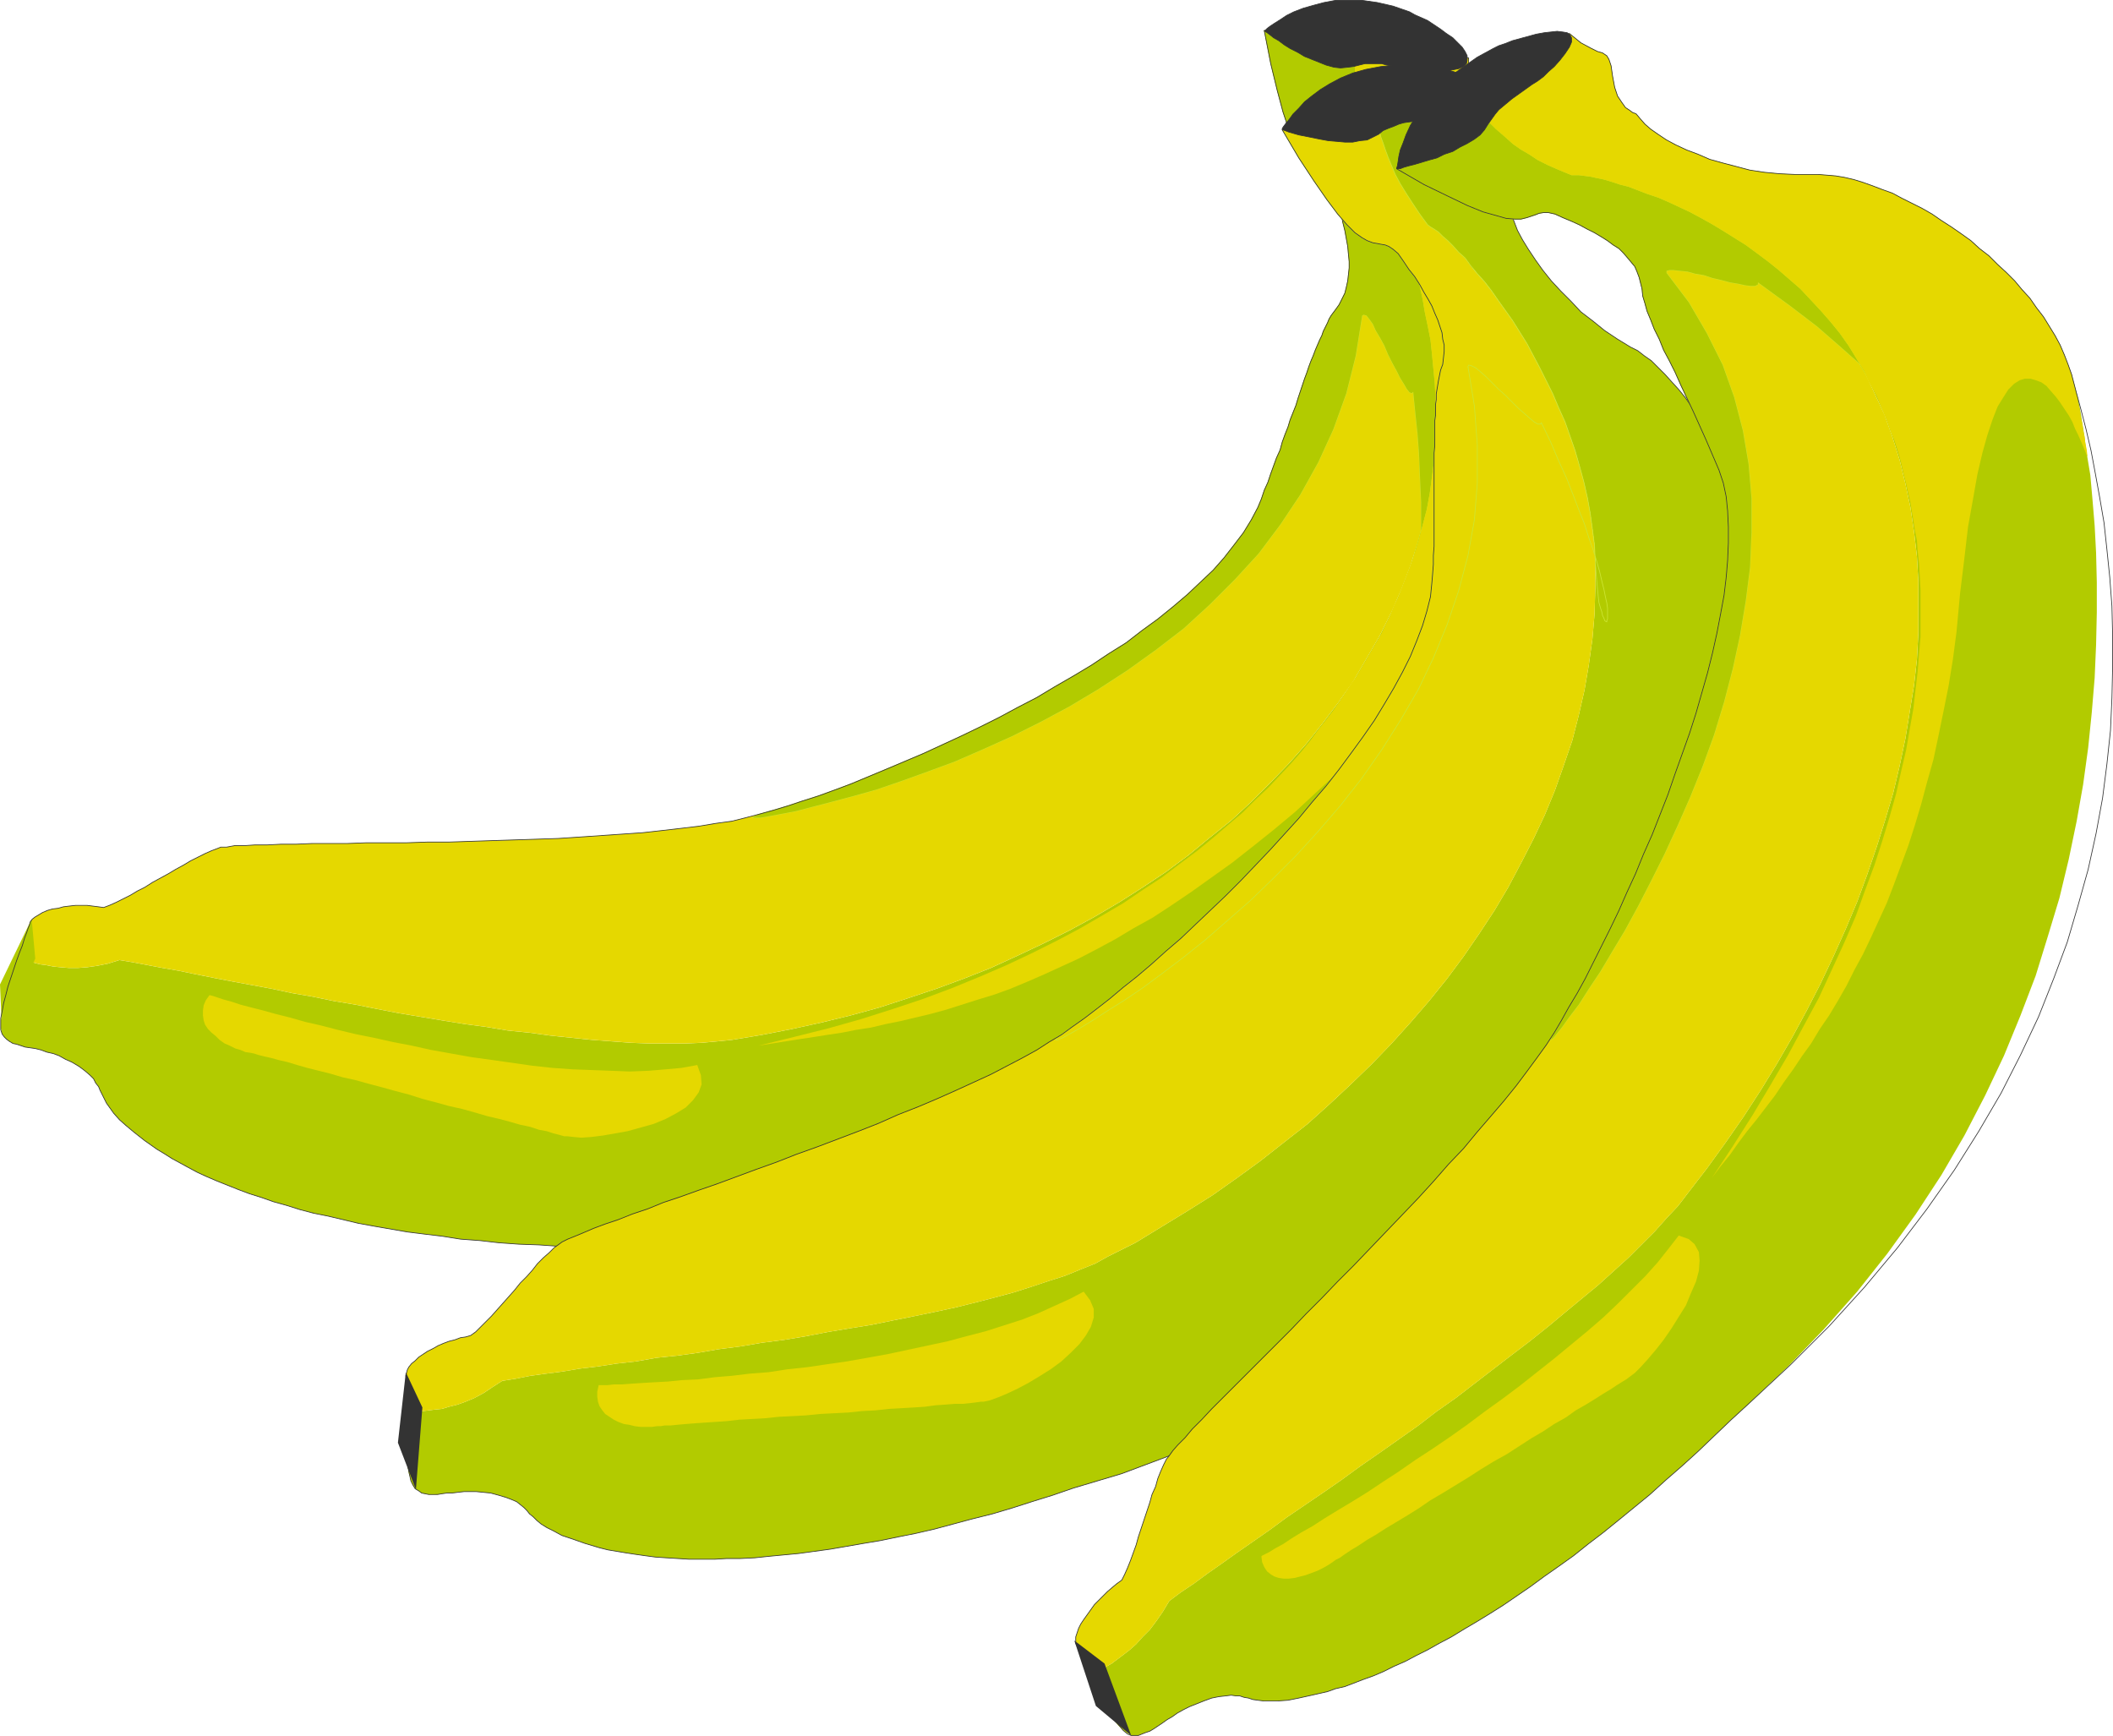 <?xml version="1.0" encoding="UTF-8" standalone="no"?>
<svg
   version="1.0"
   width="125.555mm"
   height="103.147mm"
   id="svg28"
   sodipodi:docname="Bananas 04.wmf"
   xmlns:inkscape="http://www.inkscape.org/namespaces/inkscape"
   xmlns:sodipodi="http://sodipodi.sourceforge.net/DTD/sodipodi-0.dtd"
   xmlns="http://www.w3.org/2000/svg"
   xmlns:svg="http://www.w3.org/2000/svg">
  <sodipodi:namedview
     id="namedview28"
     pagecolor="#ffffff"
     bordercolor="#000000"
     borderopacity="0.25"
     inkscape:showpageshadow="2"
     inkscape:pageopacity="0.0"
     inkscape:pagecheckerboard="0"
     inkscape:deskcolor="#d1d1d1"
     inkscape:document-units="mm" />
  <defs
     id="defs1">
    <pattern
       id="WMFhbasepattern"
       patternUnits="userSpaceOnUse"
       width="6"
       height="6"
       x="0"
       y="0" />
  </defs>
  <path
     style="fill:#b2cb00;fill-opacity:1;fill-rule:evenodd;stroke:none"
     d="m 329.825,13.006 v 1.939 l 0.162,1.616 0.323,1.292 0.162,1.131 0.323,0.969 0.162,0.808 0.162,0.646 0.323,0.646 v 0.485 l 0.162,0.485 -0.162,0.646 -0.162,0.485 -0.162,0.646 -0.485,0.808 -0.646,0.808 -0.808,1.131 -1.454,2.423 -0.97,1.939 -0.485,1.939 -0.162,1.454 0.162,1.292 v 0.808 l 0.323,0.485 v 0.323 l -0.323,1.454 v 1.777 1.939 l 0.323,2.1 0.323,2.423 0.485,2.423 0.646,2.747 0.97,2.747 0.97,2.908 1.131,2.747 1.454,2.908 1.454,2.908 1.778,2.908 1.778,2.908 2.101,2.747 2.262,2.585 1.131,1.454 0.97,1.454 1.131,1.616 0.97,1.939 0.97,1.939 0.97,1.939 0.808,2.262 0.808,2.262 0.808,2.423 0.646,2.423 0.646,2.585 0.485,2.585 0.646,2.747 0.323,2.747 0.485,2.747 0.162,2.747 0.323,2.908 0.162,2.747 v 2.908 2.908 2.908 l -0.162,2.747 -0.323,2.908 -0.323,2.747 -0.323,2.747 -0.646,2.747 -0.485,2.585 -0.646,2.747 -0.808,2.423 -0.808,2.423 -1.131,2.262 -0.97,2.262 -1.454,2.423 -1.616,2.908 -1.939,3.231 -2.424,3.716 -2.747,4.039 -3.07,4.201 -3.394,4.685 -3.878,4.847 -4.04,5.008 -4.525,5.17 -4.848,5.332 -5.01,5.493 -5.494,5.493 -5.818,5.332 -6.141,5.493 -6.302,5.493 -6.787,5.331 -7.11,5.17 -7.434,5.008 -7.595,4.847 -8.08,4.685 -8.242,4.362 -8.565,4.039 -9.05,3.716 -9.211,3.231 -9.534,2.908 -9.696,2.423 -10.181,2.1 -10.342,1.454 -10.827,0.808 -10.827,0.323 -11.312,-0.323 h -5.01 l -4.848,-0.162 -4.686,-0.162 -4.686,-0.323 -4.525,-0.162 -4.525,-0.323 -4.202,-0.485 -4.363,-0.323 -4.04,-0.646 -4.04,-0.485 -3.878,-0.485 -3.717,-0.646 -3.717,-0.646 -3.555,-0.646 -3.394,-0.808 -3.394,-0.808 -3.232,-0.646 -3.07,-0.808 -3.07,-0.969 -2.909,-0.808 -2.747,-0.969 -2.586,-0.808 -2.586,-0.969 -2.424,-0.969 -2.424,-0.969 -2.262,-0.969 -2.101,-0.969 -2.101,-1.131 -1.778,-0.969 -1.778,-0.969 -1.778,-1.131 -1.616,-0.969 -2.747,-1.939 -2.262,-1.777 -1.939,-1.616 -1.454,-1.292 -1.293,-1.454 -0.808,-1.131 -0.808,-1.131 -0.485,-0.969 -0.485,-0.969 -0.485,-0.969 -0.323,-0.808 -0.646,-0.808 -0.485,-0.969 -0.808,-0.808 -1.131,-0.969 -1.293,-0.969 -1.616,-0.969 -1.454,-0.646 -1.454,-0.808 -1.293,-0.485 -1.454,-0.323 -1.293,-0.485 -1.293,-0.323 -1.131,-0.162 -1.131,-0.162 -0.97,-0.323 -0.97,-0.323 -0.808,-0.162 -0.808,-0.485 -0.646,-0.485 -0.485,-0.485 -0.485,-0.646 -0.162,-0.646 -0.162,-0.646 v -0.808 -0.969 l 0.162,-0.808 0.162,-1.131 0.162,-1.131 0.323,-1.131 0.323,-1.131 0.323,-1.292 0.323,-1.292 0.485,-1.131 0.323,-1.292 0.485,-1.292 0.485,-1.292 0.323,-1.131 0.162,-0.162 0.323,0.162 0.646,0.162 0.646,0.323 0.97,0.162 0.97,0.485 1.293,0.323 1.293,0.162 1.616,0.323 1.616,0.162 1.939,0.162 h 1.939 l 2.101,-0.162 2.262,-0.323 2.424,-0.485 2.586,-0.808 2.909,0.485 3.394,0.646 3.394,0.646 3.717,0.646 3.878,0.808 4.04,0.808 4.202,0.808 4.363,0.808 4.363,0.808 4.525,0.969 4.686,0.808 4.686,0.969 4.848,0.808 4.848,0.969 5.01,0.969 4.848,0.808 4.848,0.808 5.01,0.808 4.848,0.646 4.848,0.808 4.848,0.485 4.686,0.646 4.686,0.485 4.686,0.485 4.363,0.323 4.363,0.323 4.202,0.162 h 4.04 3.878 l 3.717,-0.162 3.555,-0.323 3.232,-0.323 6.787,-1.131 6.626,-1.292 6.626,-1.454 6.626,-1.616 6.464,-1.777 6.464,-2.1 6.302,-2.1 6.141,-2.262 6.141,-2.423 5.979,-2.747 5.818,-2.747 5.818,-2.908 5.656,-3.07 5.494,-3.231 5.333,-3.393 5.333,-3.554 5.01,-3.716 4.686,-3.877 4.848,-3.877 4.525,-4.201 4.202,-4.201 4.202,-4.362 3.878,-4.362 3.717,-4.685 3.555,-4.685 3.394,-4.847 2.909,-5.008 2.909,-5.008 2.586,-5.17 2.262,-5.17 2.101,-5.493 1.778,-5.493 0.97,-3.554 0.97,-3.716 0.646,-3.554 0.485,-3.554 0.485,-3.716 0.162,-3.554 0.162,-3.554 v -3.393 -3.393 l -0.162,-3.393 -0.323,-3.393 -0.323,-3.393 -0.323,-3.07 -0.646,-3.231 -0.646,-3.07 -0.485,-2.908 -0.646,-2.908 -0.808,-2.747 -0.808,-2.585 -0.646,-2.585 -0.808,-2.423 -0.808,-2.262 -0.808,-2.1 -0.808,-1.939 -0.97,-1.939 -0.646,-1.616 -0.808,-1.454 -0.808,-1.292 -0.646,-1.131 -0.646,-0.969 -0.485,-0.808 -0.646,-0.485 -0.97,-2.908 -0.808,-2.908 -0.485,-2.585 -0.485,-2.423 -0.323,-2.423 -0.323,-2.1 v -1.939 l -0.162,-1.939 0.162,-1.616 v -1.454 -1.131 l 0.162,-1.131 0.162,-0.808 0.162,-0.646 v -0.323 0 z"
     id="path1" />
  <path
     style="fill:#e5d800;fill-opacity:1;fill-rule:evenodd;stroke:none"
     d="m 4.04,215.118 0.162,-0.162 0.323,0.162 0.646,0.162 0.646,0.323 0.97,0.162 0.97,0.485 1.293,0.323 1.293,0.162 1.616,0.323 1.616,0.162 1.939,0.162 h 1.939 l 2.101,-0.162 2.262,-0.323 2.424,-0.485 2.586,-0.808 2.909,0.485 3.394,0.646 3.394,0.646 3.717,0.646 3.878,0.808 4.04,0.808 4.202,0.808 4.363,0.808 4.363,0.808 4.525,0.969 4.686,0.808 4.686,0.969 4.848,0.808 4.848,0.969 5.01,0.969 4.848,0.808 4.848,0.808 5.01,0.808 4.848,0.646 4.848,0.808 4.848,0.485 4.686,0.646 4.686,0.485 4.686,0.485 4.363,0.323 4.363,0.323 4.202,0.162 h 4.04 3.878 l 3.717,-0.162 3.555,-0.323 3.232,-0.323 6.787,-1.131 6.626,-1.292 6.626,-1.454 6.626,-1.616 6.464,-1.777 6.464,-2.1 6.302,-2.1 6.141,-2.262 6.141,-2.423 5.979,-2.747 5.818,-2.747 5.818,-2.908 5.656,-3.07 5.494,-3.231 5.333,-3.393 5.333,-3.554 5.01,-3.716 4.686,-3.877 4.848,-3.877 4.525,-4.201 4.202,-4.201 4.202,-4.362 3.878,-4.362 3.717,-4.685 3.555,-4.685 3.394,-4.847 2.909,-5.008 2.909,-5.008 2.586,-5.17 2.262,-5.17 2.101,-5.493 1.778,-5.493 0.97,-3.554 0.97,-3.716 0.646,-3.554 0.485,-3.554 0.485,-3.716 0.162,-3.554 0.162,-3.554 v -3.393 -3.393 l -0.162,-3.393 -0.323,-3.393 -0.323,-3.393 -0.323,-3.07 -0.646,-3.231 -0.646,-3.07 -0.485,-2.908 -0.646,-2.908 -0.808,-2.747 -0.808,-2.585 -0.646,-2.585 -0.808,-2.423 -0.808,-2.262 -0.808,-2.1 -0.808,-1.939 -0.97,-1.939 -0.646,-1.616 -0.808,-1.454 -0.808,-1.292 -0.646,-1.131 -0.646,-0.969 -0.485,-0.808 -0.646,-0.485 -0.97,-2.908 -0.808,-2.908 -0.485,-2.585 -0.485,-2.423 -0.323,-2.423 -0.323,-2.1 v -1.939 l -0.162,-1.939 0.162,-1.616 v -1.454 -1.131 l 0.162,-1.131 0.162,-0.808 0.162,-0.646 v -0.323 0 l -1.131,-1.292 -1.293,-0.969 -1.454,-0.808 -1.616,-0.646 -1.616,-0.485 -1.778,-0.323 -1.778,-0.162 -1.778,-0.323 h -1.616 -1.616 -1.454 l -1.131,0.162 h -1.131 l -0.808,0.162 h -0.485 -0.162 l 1.454,7.432 1.454,5.978 1.293,4.847 1.293,3.877 1.293,2.908 0.97,2.262 1.131,1.616 0.97,0.969 0.97,0.808 0.97,0.485 0.808,0.485 0.646,0.485 0.808,0.485 0.646,0.969 0.646,1.292 0.646,1.939 0.646,2.1 0.646,2.1 0.323,1.939 0.485,1.939 0.323,1.777 0.323,1.777 0.162,1.777 0.162,1.616 v 1.454 l -0.162,1.454 -0.162,1.454 -0.323,1.454 -0.323,1.292 -0.646,1.292 -0.646,1.292 -0.808,1.131 -0.485,0.646 -0.485,0.646 -0.485,0.808 -0.323,0.808 -0.485,0.969 -0.485,0.969 -0.323,0.969 -0.485,0.969 -0.485,1.131 -0.485,1.131 -0.485,1.292 -0.485,1.131 -0.485,1.292 -0.485,1.454 -0.485,1.292 -0.485,1.454 -0.485,1.454 -0.485,1.454 -0.485,1.616 -0.646,1.616 -0.646,1.616 -0.485,1.616 -0.646,1.616 -0.646,1.777 -0.485,1.777 -0.808,1.777 -0.646,1.777 -0.646,1.777 -0.646,1.939 -0.808,1.777 -0.646,1.939 -0.808,1.939 -1.454,2.747 -1.778,2.908 -2.101,2.747 -2.262,2.908 -2.424,2.747 -2.909,2.747 -2.909,2.747 -3.232,2.747 -3.394,2.747 -3.555,2.585 -3.555,2.747 -3.878,2.423 -3.878,2.585 -4.04,2.423 -4.202,2.423 -4.04,2.423 -4.363,2.262 -4.202,2.262 -4.202,2.1 -4.363,2.1 -4.202,1.939 -4.202,1.939 -4.202,1.777 -4.202,1.777 -3.878,1.616 -3.878,1.616 -3.878,1.454 -3.555,1.292 -3.555,1.131 -3.394,1.131 -3.232,0.969 -2.909,0.808 -3.07,0.808 -3.232,0.808 -3.555,0.485 -3.878,0.646 -4.04,0.485 -4.202,0.485 -4.363,0.485 -4.686,0.323 -4.686,0.323 -4.686,0.323 -4.848,0.323 -4.848,0.162 -5.01,0.162 -5.01,0.162 -4.848,0.162 -4.848,0.162 h -4.848 l -4.686,0.162 h -4.525 -4.525 l -4.202,0.162 h -4.04 -3.878 l -3.717,0.162 h -3.394 l -3.07,0.162 h -2.747 l -2.424,0.162 h -2.101 l -1.778,0.323 h -1.293 l -0.808,0.323 -1.293,0.485 -1.454,0.646 -1.616,0.808 -1.616,0.808 -1.616,0.969 -1.778,0.969 -1.616,0.969 -1.778,0.969 -1.778,0.969 -1.778,1.131 -1.616,0.808 -1.616,0.969 -1.616,0.808 -1.616,0.808 -1.454,0.646 -1.293,0.485 -1.131,-0.162 -1.293,-0.162 -1.293,-0.162 H 18.261 16.968 l -1.454,0.162 -1.293,0.162 -1.131,0.323 -1.293,0.162 -1.131,0.323 -1.131,0.485 -0.808,0.485 -0.808,0.485 -0.646,0.485 -0.485,0.646 -0.162,0.646 -0.162,0.646 -0.162,0.485 -0.323,0.646 -0.162,0.808 -0.323,0.808 -0.485,1.131 -0.485,1.292 z"
     id="path2" />
  <path
     style="fill:none;stroke:#cce533;stroke-width:0.162px;stroke-linecap:round;stroke-linejoin:round;stroke-miterlimit:4;stroke-dasharray:none;stroke-opacity:1"
     d="m 318.513,121.574 v 0 l 0.97,-3.554 0.97,-3.716 0.646,-3.554 0.485,-3.554 0.485,-3.716 0.162,-3.554 0.162,-3.554 v -3.393 -3.393 l -0.162,-3.393 -0.323,-3.393 -0.323,-3.393 -0.323,-3.07 -0.646,-3.231 -0.646,-3.07 -0.485,-2.908 -0.646,-2.908 -0.808,-2.747 -0.808,-2.585 -0.646,-2.585 -0.808,-2.423 -0.808,-2.262 -0.808,-2.1 -0.808,-1.939 -0.97,-1.939 -0.646,-1.616 -0.808,-1.454 -0.808,-1.292 -0.646,-1.131 -0.646,-0.969 -0.485,-0.808 -0.646,-0.485 v 0 l -0.97,-2.908 -0.808,-2.908 -0.485,-2.585 -0.485,-2.423 -0.323,-2.423 -0.323,-2.1 v -1.939 l -0.162,-1.939 0.162,-1.616 v -1.454 -1.131 l 0.162,-1.131 0.162,-0.808 0.162,-0.646 v -0.323 0 0 l -1.131,-1.292 -1.293,-0.969 -1.454,-0.808 -1.616,-0.646 -1.616,-0.485 -1.778,-0.323 -1.778,-0.162 -1.778,-0.323 h -1.616 -1.616 -1.454 l -1.131,0.162 h -1.131 l -0.808,0.162 h -0.485 -0.162 v 0 l 1.454,7.432 1.454,5.978 1.293,4.847 1.293,3.877 1.293,2.908 0.97,2.262 1.131,1.616 0.97,0.969 0.97,0.808 0.97,0.485 0.808,0.485 0.646,0.485 0.808,0.485 0.646,0.969 0.646,1.292 0.646,1.939 v 0 l 0.646,2.1 0.646,2.1 0.323,1.939 0.485,1.939 0.323,1.777 0.323,1.777 0.162,1.777 0.162,1.616 v 1.454 l -0.162,1.454 -0.162,1.454 -0.323,1.454 -0.323,1.292 -0.646,1.292 -0.646,1.292 -0.808,1.131 v 0 l -0.485,0.646 -0.485,0.646 -0.485,0.808 -0.323,0.808 -0.485,0.969 -0.485,0.969 -0.323,0.969 -0.485,0.969 -0.485,1.131 -0.485,1.131 -0.485,1.292 -0.485,1.131 -0.485,1.292 -0.485,1.454 -0.485,1.292 -0.485,1.454 -0.485,1.454 -0.485,1.454 -0.485,1.616 -0.646,1.616 -0.646,1.616 -0.485,1.616 -0.646,1.616 -0.646,1.777 -0.485,1.777 -0.808,1.777 -0.646,1.777 -0.646,1.777 -0.646,1.939 -0.808,1.777 -0.646,1.939 -0.808,1.939 v 0 l -1.454,2.747 -1.778,2.908 -2.101,2.747 -2.262,2.908 -2.424,2.747 -2.909,2.747 -2.909,2.747 -3.232,2.747 -3.394,2.747 -3.555,2.585 -3.555,2.747 -3.878,2.423 -3.878,2.585 -4.04,2.423 -4.202,2.423 -4.04,2.423 -4.363,2.262 -4.202,2.262 -4.202,2.1 -4.363,2.1 -4.202,1.939 -4.202,1.939 -4.202,1.777 -4.202,1.777 -3.878,1.616 -3.878,1.616 -3.878,1.454 -3.555,1.292 -3.555,1.131 -3.394,1.131 -3.232,0.969 -2.909,0.808 v 0 l -1.131,0.485 -0.485,0.323 h 0.485 1.293 l 1.939,-0.323 2.586,-0.485 3.394,-0.646 3.717,-0.969 4.363,-1.131 4.848,-1.292 5.171,-1.454 5.656,-1.939 5.818,-2.1 6.141,-2.262 6.302,-2.747 6.464,-2.908 6.464,-3.231 6.626,-3.554 6.464,-3.877 6.464,-4.201 6.302,-4.524 6.302,-4.847 5.818,-5.332 5.656,-5.655 5.333,-5.816 4.848,-6.462 4.525,-6.786 4.04,-7.27 3.394,-7.432 2.909,-8.078 2.101,-8.401 1.454,-9.047 v 0 l 0.323,-0.162 0.646,0.162 0.646,0.808 0.808,1.131 0.646,1.454 0.97,1.616 0.97,1.777 0.808,1.939 0.97,1.939 0.97,1.777 0.808,1.616 0.808,1.292 0.646,1.131 0.646,0.808 0.485,0.162 0.323,-0.323 v 0 l 0.485,4.847 0.485,4.524 0.323,4.362 0.162,3.877 0.162,3.716 0.162,3.554 v 3.231 2.747 l -0.162,2.747 -0.162,2.423 v 2.1 l -0.323,1.939 -0.162,1.616 -0.323,1.454 -0.162,1.292 -0.162,0.969 -0.323,0.808 -0.162,0.485 -0.323,0.323 h -0.162 -0.162 l -0.162,-0.323 v -0.485 l -0.162,-0.646 v -0.969 l 0.162,-0.969 0.162,-1.292 0.162,-1.454 0.323,-1.454 0.323,-1.777 0.485,-1.939 0.646,-2.1"
     id="path3" />
  <path
     style="fill:#b2cb00;fill-opacity:1;fill-rule:evenodd;stroke:none"
     d="m 318.513,121.574 0.97,-3.554 0.97,-3.716 0.646,-3.554 0.485,-3.554 0.485,-3.716 0.162,-3.554 0.162,-3.554 v -3.393 -3.393 l -0.162,-3.393 -0.323,-3.393 -0.323,-3.393 -0.323,-3.07 -0.646,-3.231 -0.646,-3.07 -0.485,-2.908 -0.646,-2.908 -0.808,-2.747 -0.808,-2.585 -0.646,-2.585 -0.808,-2.423 -0.808,-2.262 -0.808,-2.1 -0.808,-1.939 -0.97,-1.939 -0.646,-1.616 -0.808,-1.454 -0.808,-1.292 -0.646,-1.131 -0.646,-0.969 -0.485,-0.808 -0.646,-0.485 -0.97,-2.908 -0.808,-2.908 -0.485,-2.585 -0.485,-2.423 -0.323,-2.423 -0.323,-2.1 v -1.939 l -0.162,-1.939 0.162,-1.616 v -1.454 -1.131 l 0.162,-1.131 0.162,-0.808 0.162,-0.646 v -0.323 0 l -1.131,-1.292 -1.293,-0.969 -1.454,-0.808 -1.616,-0.646 -1.616,-0.485 -1.778,-0.323 -1.778,-0.162 -1.778,-0.323 h -1.616 -1.616 -1.454 l -1.131,0.162 h -1.131 l -0.808,0.162 h -0.485 -0.162 l 1.454,7.432 1.454,5.978 1.293,4.847 1.293,3.877 1.293,2.908 0.97,2.262 1.131,1.616 0.97,0.969 0.97,0.808 0.97,0.485 0.808,0.485 0.646,0.485 0.808,0.485 0.646,0.969 0.646,1.292 0.646,1.939 0.646,2.1 0.646,2.1 0.323,1.939 0.485,1.939 0.323,1.777 0.323,1.777 0.162,1.777 0.162,1.616 v 1.454 l -0.162,1.454 -0.162,1.454 -0.323,1.454 -0.323,1.292 -0.646,1.292 -0.646,1.292 -0.808,1.131 -0.485,0.646 -0.485,0.646 -0.485,0.808 -0.323,0.808 -0.485,0.969 -0.485,0.969 -0.323,0.969 -0.485,0.969 -0.485,1.131 -0.485,1.131 -0.485,1.292 -0.485,1.131 -0.485,1.292 -0.485,1.454 -0.485,1.292 -0.485,1.454 -0.485,1.454 -0.485,1.454 -0.485,1.616 -0.646,1.616 -0.646,1.616 -0.485,1.616 -0.646,1.616 -0.646,1.777 -0.485,1.777 -0.808,1.777 -0.646,1.777 -0.646,1.777 -0.646,1.939 -0.808,1.777 -0.646,1.939 -0.808,1.939 -1.454,2.747 -1.778,2.908 -2.101,2.747 -2.262,2.908 -2.424,2.747 -2.909,2.747 -2.909,2.747 -3.232,2.747 -3.394,2.747 -3.555,2.585 -3.555,2.747 -3.878,2.423 -3.878,2.585 -4.04,2.423 -4.202,2.423 -4.04,2.423 -4.363,2.262 -4.202,2.262 -4.202,2.1 -4.363,2.1 -4.202,1.939 -4.202,1.939 -4.202,1.777 -4.202,1.777 -3.878,1.616 -3.878,1.616 -3.878,1.454 -3.555,1.292 -3.555,1.131 -3.394,1.131 -3.232,0.969 -2.909,0.808 -1.131,0.485 -0.485,0.323 h 0.485 1.293 l 1.939,-0.323 2.586,-0.485 3.394,-0.646 3.717,-0.969 4.363,-1.131 4.848,-1.292 5.171,-1.454 5.656,-1.939 5.818,-2.1 6.141,-2.262 6.302,-2.747 6.464,-2.908 6.464,-3.231 6.626,-3.554 6.464,-3.877 6.464,-4.201 6.302,-4.524 6.302,-4.847 5.818,-5.332 5.656,-5.655 5.333,-5.816 4.848,-6.462 4.525,-6.786 4.04,-7.27 3.394,-7.432 2.909,-8.078 2.101,-8.401 1.454,-9.047 0.323,-0.162 0.646,0.162 0.646,0.808 0.808,1.131 0.646,1.454 0.97,1.616 0.97,1.777 0.808,1.939 0.97,1.939 0.97,1.777 0.808,1.616 0.808,1.292 0.646,1.131 0.646,0.808 0.485,0.162 0.323,-0.323 0.485,4.847 0.485,4.524 0.323,4.362 0.162,3.877 0.162,3.716 0.162,3.554 v 3.231 2.747 l -0.162,2.747 -0.162,2.423 v 2.1 l -0.323,1.939 -0.162,1.616 -0.323,1.454 -0.162,1.292 -0.162,0.969 -0.323,0.808 -0.162,0.485 -0.323,0.323 h -0.162 -0.162 l -0.162,-0.323 v -0.485 l -0.162,-0.646 v -0.969 l 0.162,-0.969 0.162,-1.292 0.162,-1.454 0.323,-1.454 0.323,-1.777 0.485,-1.939 z"
     id="path4" />
  <path
     style="fill:#e5d800;fill-opacity:1;fill-rule:evenodd;stroke:none"
     d="m 47.026,223.519 h 0.162 l 0.646,0.162 0.97,0.323 1.454,0.485 1.778,0.485 1.939,0.646 2.424,0.646 2.586,0.646 2.909,0.808 3.232,0.808 3.394,0.969 3.555,0.808 3.717,0.969 4.04,0.969 4.04,0.808 4.363,0.969 4.202,0.808 4.363,0.969 4.525,0.808 4.525,0.808 4.686,0.646 4.525,0.646 4.525,0.646 4.525,0.485 4.525,0.323 4.363,0.162 4.363,0.162 4.04,0.162 4.202,-0.162 3.878,-0.323 3.555,-0.323 3.555,-0.646 0.808,2.262 0.162,2.1 -0.646,1.777 -1.293,1.777 -1.616,1.616 -2.101,1.292 -2.424,1.292 -2.747,1.131 -2.909,0.808 -2.909,0.808 -2.747,0.485 -2.747,0.485 -2.586,0.323 -2.262,0.162 -1.778,-0.162 -1.454,-0.162 h -0.646 l -1.131,-0.323 -1.293,-0.323 -1.454,-0.485 -1.778,-0.323 -1.939,-0.646 -2.262,-0.485 -2.262,-0.646 -2.424,-0.646 -2.747,-0.646 -2.747,-0.808 -2.909,-0.808 -2.909,-0.646 -2.909,-0.808 -3.07,-0.808 -3.07,-0.969 -3.07,-0.808 -2.909,-0.808 -3.07,-0.808 -2.909,-0.808 -2.909,-0.646 -2.747,-0.808 -2.586,-0.646 -2.586,-0.646 -2.262,-0.646 -2.101,-0.646 -2.101,-0.485 -1.778,-0.485 -1.454,-0.323 -1.293,-0.323 -0.97,-0.323 -0.808,-0.162 -1.131,-0.162 -1.131,-0.485 -1.131,-0.323 -1.293,-0.646 -1.131,-0.485 -1.131,-0.808 -0.808,-0.808 -0.97,-0.808 -0.808,-0.808 -0.646,-0.969 -0.323,-0.969 -0.162,-1.131 v -1.131 l 0.162,-1.131 0.485,-1.131 z"
     id="path5" />
  <path
     style="fill:#e5d800;fill-opacity:1;fill-rule:evenodd;stroke:none"
     d="m 303.323,153.725 1.293,-1.777 1.131,-1.939 1.131,-1.939 1.131,-1.939 1.131,-1.939 1.131,-1.939 0.97,-2.1 0.97,-1.939 0.808,-2.1 0.97,-1.939 0.808,-2.1 0.808,-2.1 0.808,-2.1 0.808,-2.1 0.646,-2.1 0.646,-2.1 0.97,-3.554 0.97,-3.716 0.646,-3.554 0.485,-3.554 0.485,-3.716 0.162,-3.554 0.162,-3.554 v -3.393 -3.393 l -0.162,-3.393 -0.323,-3.393 -0.323,-3.393 -0.323,-3.07 -0.646,-3.231 -0.646,-3.07 -0.485,-2.908 -0.646,-2.908 -0.808,-2.747 -0.808,-2.585 -0.646,-2.585 -0.808,-2.423 -0.808,-2.262 -0.808,-2.1 -0.808,-1.939 -0.97,-1.939 -0.646,-1.616 -0.808,-1.454 -0.808,-1.292 -0.646,-1.131 -0.646,-0.969 -0.485,-0.808 -0.646,-0.485 -0.97,-2.908 -0.808,-2.908 -0.485,-2.585 -0.485,-2.423 -0.323,-2.423 -0.323,-2.1 v -1.939 l -0.162,-1.939 0.162,-1.616 v -1.454 -1.131 l 0.162,-1.131 0.162,-0.808 0.162,-0.646 v -0.323 0 l 25.048,1.454 v 1.939 l 0.162,1.616 0.323,1.292 0.162,1.131 0.323,0.969 0.162,0.808 0.162,0.646 0.323,0.646 v 0.485 l 0.162,0.485 -0.162,0.646 -0.162,0.485 -0.162,0.646 -0.485,0.808 -0.646,0.808 -0.808,1.131 -1.454,2.423 -0.97,1.939 -0.485,1.939 -0.162,1.454 0.162,1.292 v 0.808 l 0.323,0.485 v 0.323 l -0.323,1.454 v 1.777 1.939 l 0.323,2.1 0.323,2.423 0.485,2.423 0.646,2.747 0.97,2.747 0.97,2.908 1.131,2.747 1.454,2.908 1.454,2.908 1.778,2.908 1.778,2.908 2.101,2.747 2.262,2.585 1.131,1.454 0.97,1.454 1.131,1.616 0.97,1.939 0.97,1.939 0.97,1.939 0.808,2.262 0.808,2.262 0.808,2.423 0.646,2.423 0.646,2.585 0.485,2.585 0.646,2.747 0.323,2.747 0.485,2.747 0.162,2.747 0.323,2.908 0.162,2.747 v 2.908 2.908 2.908 l -0.162,2.747 -0.323,2.908 -0.323,2.747 -0.323,2.747 -0.646,2.747 -0.485,2.585 -0.646,2.747 -0.808,2.423 -0.808,2.423 -1.131,2.262 -0.97,2.262 -0.485,0.808 -0.485,0.808 -0.485,0.808 -0.323,0.808 -0.646,0.969 -0.485,0.969 -0.646,0.969 -0.646,0.969 -0.808,1.131 -0.646,1.131 -0.808,1.292 -0.808,1.131 -0.808,1.131 -0.808,1.292 -0.97,1.292 -0.97,1.454 v -0.323 l 0.323,-0.485 0.323,-0.808 0.485,-0.969 0.485,-1.292 0.485,-1.454 0.646,-1.454 0.485,-1.777 0.485,-1.777 0.485,-1.939 0.485,-1.777 0.323,-1.777 0.162,-1.777 v -1.616 -1.454 l -0.485,-1.454 -0.485,-1.131 -0.808,-0.808 -0.97,-0.646 -1.293,-0.323 h -1.778 l -1.939,0.485 -2.262,0.808 -2.747,1.292 -3.232,1.616 -3.555,2.262 -4.04,2.908 -4.363,3.393 -5.171,4.039 -5.494,4.685 -5.979,5.493 -6.626,6.139 -4.848,4.039 -4.848,3.877 -4.525,3.554 -4.525,3.231 -4.525,3.231 -4.525,3.07 -4.202,2.747 -4.363,2.423 -4.04,2.423 -4.202,2.262 -4.04,2.1 -3.878,1.777 -3.878,1.777 -3.717,1.616 -3.878,1.616 -3.555,1.292 -3.717,1.131 -3.555,1.131 -3.555,1.131 -3.555,0.969 -3.394,0.808 -3.394,0.808 -3.232,0.646 -3.394,0.808 -3.232,0.485 -3.232,0.646 -3.232,0.485 -3.07,0.485 -3.232,0.485 -3.07,0.485 -3.07,0.485 -3.07,0.485 7.918,-1.939 7.757,-1.939 7.434,-2.1 7.11,-2.262 6.787,-2.262 6.464,-2.423 6.302,-2.585 5.979,-2.585 5.818,-2.747 5.494,-2.747 5.171,-2.747 5.01,-2.908 4.686,-2.747 4.525,-3.07 4.202,-2.747 4.04,-3.07 3.878,-2.908 3.555,-2.908 3.394,-2.908 3.232,-2.747 2.909,-2.908 2.909,-2.747 2.586,-2.747 2.424,-2.585 2.262,-2.585 2.101,-2.585 1.778,-2.423 1.778,-2.262 1.616,-2.1 1.454,-2.1 1.293,-1.939 z"
     id="path6" />
  <path
     style="fill:#b2cb00;fill-opacity:1;fill-rule:evenodd;stroke:none"
     d="M 7.11,206.394 7.918,215.279 0.485,232.243 0,221.096 Z"
     id="path7" />
  <path
     style="fill:none;stroke:#333333;stroke-width:0.162px;stroke-linecap:round;stroke-linejoin:round;stroke-miterlimit:4;stroke-dasharray:none;stroke-opacity:1"
     d="m 329.825,13.006 v 0 1.939 l 0.162,1.616 0.323,1.292 0.162,1.131 0.323,0.969 0.162,0.808 0.162,0.646 0.323,0.646 v 0.485 l 0.162,0.485 -0.162,0.646 -0.162,0.485 -0.162,0.646 -0.485,0.808 -0.646,0.808 -0.808,1.131 v 0 l -1.454,2.423 -0.97,1.939 -0.485,1.939 -0.162,1.454 0.162,1.292 v 0.808 l 0.323,0.485 v 0.323 0 l -0.323,1.454 v 1.777 1.939 l 0.323,2.1 0.323,2.423 0.485,2.423 0.646,2.747 0.97,2.747 0.97,2.908 1.131,2.747 1.454,2.908 1.454,2.908 1.778,2.908 1.778,2.908 2.101,2.747 2.262,2.585 v 0 l 1.131,1.454 0.97,1.454 1.131,1.616 0.97,1.939 0.97,1.939 0.97,1.939 0.808,2.262 0.808,2.262 0.808,2.423 0.646,2.423 0.646,2.585 0.485,2.585 0.646,2.747 0.323,2.747 0.485,2.747 0.162,2.747 0.323,2.908 0.162,2.747 v 2.908 2.908 2.908 l -0.162,2.747 -0.323,2.908 -0.323,2.747 -0.323,2.747 -0.646,2.747 -0.485,2.585 -0.646,2.747 -0.808,2.423 -0.808,2.423 -1.131,2.262 -0.97,2.262 v 0 l -1.454,2.423 -1.616,2.908 -1.939,3.231 -2.424,3.716 -2.747,4.039 -3.07,4.201 -3.394,4.685 -3.878,4.847 -4.04,5.008 -4.525,5.17 -4.848,5.332 -5.01,5.493 -5.494,5.493 -5.818,5.332 -6.141,5.493 -6.302,5.493 -6.787,5.331 -7.11,5.17 -7.434,5.008 -7.595,4.847 -8.08,4.685 -8.242,4.362 -8.565,4.039 -9.05,3.716 -9.211,3.231 -9.534,2.908 -9.696,2.423 -10.181,2.1 -10.342,1.454 -10.827,0.808 -10.827,0.323 -11.312,-0.323 v 0 h -5.01 l -4.848,-0.162 -4.686,-0.162 -4.686,-0.323 -4.525,-0.162 -4.525,-0.323 -4.202,-0.485 -4.363,-0.323 -4.04,-0.646 -4.04,-0.485 -3.878,-0.485 -3.717,-0.646 -3.717,-0.646 -3.555,-0.646 -3.394,-0.808 -3.394,-0.808 -3.232,-0.646 -3.07,-0.808 -3.07,-0.969 -2.909,-0.808 -2.747,-0.969 -2.586,-0.808 -2.586,-0.969 -2.424,-0.969 -2.424,-0.969 -2.262,-0.969 -2.101,-0.969 -2.101,-1.131 -1.778,-0.969 -1.778,-0.969 -1.778,-1.131 -1.616,-0.969 v 0 l -2.747,-1.939 -2.262,-1.777 -1.939,-1.616 -1.454,-1.292 -1.293,-1.454 -0.808,-1.131 -0.808,-1.131 -0.485,-0.969 -0.485,-0.969 -0.485,-0.969 -0.323,-0.808 -0.646,-0.808 -0.485,-0.969 -0.808,-0.808 -1.131,-0.969 -1.293,-0.969 v 0 l -1.616,-0.969 -1.454,-0.646 -1.454,-0.808 -1.293,-0.485 -1.454,-0.323 -1.293,-0.485 -1.293,-0.323 -1.131,-0.162 -1.131,-0.162 -0.97,-0.323 -0.97,-0.323 -0.808,-0.162 -0.808,-0.485 -0.646,-0.485 -0.485,-0.485 -0.485,-0.646 v 0 l -0.323,-0.969 v -1.131 -1.454 l 0.323,-1.616 0.323,-1.777 0.485,-1.777 0.485,-1.939 0.646,-1.939 0.646,-1.939 0.646,-1.939 0.646,-1.777 0.646,-1.616 0.485,-1.616 0.485,-1.292 0.323,-0.969 0.323,-0.808 v 0 l 0.162,-0.646 0.485,-0.646 0.646,-0.485 0.808,-0.485 0.808,-0.485 1.131,-0.485 1.131,-0.323 1.293,-0.162 1.131,-0.323 1.293,-0.162 1.454,-0.162 h 1.293 1.293 l 1.293,0.162 1.293,0.162 1.131,0.162 v 0 l 1.293,-0.485 1.454,-0.646 1.616,-0.808 1.616,-0.808 1.616,-0.969 1.616,-0.808 1.778,-1.131 1.778,-0.969 1.778,-0.969 1.616,-0.969 1.778,-0.969 1.616,-0.969 1.616,-0.808 1.616,-0.808 1.454,-0.646 1.293,-0.485 v 0 l 0.808,-0.323 h 1.293 l 1.778,-0.323 h 2.101 l 2.424,-0.162 h 2.747 l 3.07,-0.162 h 3.394 l 3.717,-0.162 h 3.878 4.04 l 4.202,-0.162 h 4.525 4.525 l 4.686,-0.162 h 4.848 l 4.848,-0.162 4.848,-0.162 5.01,-0.162 5.01,-0.162 4.848,-0.162 4.848,-0.323 4.686,-0.323 4.686,-0.323 4.686,-0.323 4.363,-0.485 4.202,-0.485 4.04,-0.485 3.878,-0.646 3.555,-0.485 3.232,-0.808 3.07,-0.808 v 0 l 2.909,-0.808 3.232,-0.969 3.394,-1.131 3.555,-1.131 3.555,-1.292 3.878,-1.454 3.878,-1.616 3.878,-1.616 4.202,-1.777 4.202,-1.777 4.202,-1.939 4.202,-1.939 4.363,-2.1 4.202,-2.1 4.202,-2.262 4.363,-2.262 4.04,-2.423 4.202,-2.423 4.04,-2.423 3.878,-2.585 3.878,-2.423 3.555,-2.747 3.555,-2.585 3.394,-2.747 3.232,-2.747 2.909,-2.747 2.909,-2.747 2.424,-2.747 2.262,-2.908 2.101,-2.747 1.778,-2.908 1.454,-2.747 v 0 l 0.808,-1.939 0.646,-1.939 0.808,-1.777 0.646,-1.939 0.646,-1.777 0.646,-1.777 0.808,-1.777 0.485,-1.777 0.646,-1.777 0.646,-1.616 0.485,-1.616 0.646,-1.616 0.646,-1.616 0.485,-1.616 0.485,-1.454 0.485,-1.454 0.485,-1.454 0.485,-1.292 0.485,-1.454 0.485,-1.292 0.485,-1.131 0.485,-1.292 0.485,-1.131 0.485,-1.131 0.485,-0.969 0.323,-0.969 0.485,-0.969 0.485,-0.969 0.323,-0.808 0.485,-0.808 0.485,-0.646 0.485,-0.646 v 0 l 0.808,-1.131 0.646,-1.292 0.646,-1.292 0.323,-1.292 0.323,-1.454 0.162,-1.454 0.162,-1.454 v -1.454 l -0.162,-1.616 -0.162,-1.777 -0.323,-1.777 -0.323,-1.777 -0.485,-1.939 -0.323,-1.939 -0.646,-2.1 -0.646,-2.1 v 0 l -0.646,-1.939 -0.646,-1.292 -0.646,-0.969 -0.808,-0.485 -0.646,-0.485 -0.808,-0.485 -0.97,-0.485 -0.97,-0.808 -0.97,-0.969 -1.131,-1.616 -0.97,-2.262 -1.293,-2.908 -1.293,-3.877 -1.293,-4.847 -1.454,-5.978 -1.454,-7.432 45.894,6.139"
     id="path8" />
  <path
     style="fill:#333333;fill-opacity:1;fill-rule:evenodd;stroke:none"
     d="m 283.931,6.866 h 0.162 l 0.485,-0.485 0.646,-0.485 0.97,-0.646 1.293,-0.808 1.454,-0.969 1.616,-0.808 2.101,-0.808 2.262,-0.646 2.424,-0.646 2.586,-0.485 h 2.909 3.07 l 3.394,0.485 3.555,0.808 3.717,1.292 1.131,0.646 1.454,0.646 1.454,0.646 1.454,0.969 1.454,0.969 1.293,0.969 1.454,0.969 1.131,1.131 0.97,0.969 0.646,0.969 0.485,0.969 v 0.969 l -0.162,0.808 -0.646,0.646 -1.131,0.485 -1.616,0.323 -1.778,0.323 -1.778,0.162 -1.616,-0.162 h -1.454 l -1.454,-0.323 -1.293,-0.162 -1.454,-0.162 -1.293,-0.323 -1.293,-0.323 -1.131,-0.162 -1.131,-0.323 h -1.293 -1.131 -1.293 l -1.293,0.323 -1.293,0.323 -1.293,0.162 -1.616,0.162 -1.454,-0.162 -1.778,-0.485 -1.616,-0.646 -1.616,-0.646 -1.616,-0.646 -1.616,-0.969 -1.616,-0.808 -1.293,-0.808 -1.293,-0.969 -1.131,-0.646 -0.808,-0.646 -0.646,-0.485 -0.485,-0.323 z"
     id="path9" />
  <path
     style="fill:none;stroke:#333333;stroke-width:0.162px;stroke-linecap:round;stroke-linejoin:round;stroke-miterlimit:4;stroke-dasharray:none;stroke-opacity:1"
     d="m 283.931,6.866 v 0 h 0.162 l 0.485,-0.485 0.646,-0.485 0.97,-0.646 1.293,-0.808 1.454,-0.969 1.616,-0.808 2.101,-0.808 2.262,-0.646 2.424,-0.646 2.586,-0.485 h 2.909 3.07 l 3.394,0.485 3.555,0.808 3.717,1.292 v 0 l 1.131,0.646 1.454,0.646 1.454,0.646 1.454,0.969 1.454,0.969 1.293,0.969 1.454,0.969 1.131,1.131 0.97,0.969 0.646,0.969 0.485,0.969 v 0.969 l -0.162,0.808 -0.646,0.646 -1.131,0.485 -1.616,0.323 v 0 l -1.778,0.323 -1.778,0.162 -1.616,-0.162 h -1.454 l -1.454,-0.323 -1.293,-0.162 -1.454,-0.162 -1.293,-0.323 -1.293,-0.323 -1.131,-0.162 -1.131,-0.323 h -1.293 -1.131 -1.293 l -1.293,0.323 -1.293,0.323 v 0 l -1.293,0.162 -1.616,0.162 -1.454,-0.162 -1.778,-0.485 -1.616,-0.646 -1.616,-0.646 -1.616,-0.646 -1.616,-0.969 -1.616,-0.808 -1.293,-0.808 -1.293,-0.969 -1.131,-0.646 -0.808,-0.646 -0.646,-0.485 -0.485,-0.323 -0.162,-0.162"
     id="path10" />
  <path
     style="fill:#b2cb00;fill-opacity:1;fill-rule:evenodd;stroke:none"
     d="m 333.219,19.791 0.808,1.939 0.646,1.454 0.646,1.292 0.646,0.969 0.646,0.808 0.323,0.646 0.485,0.485 0.323,0.646 0.323,0.323 0.162,0.485 0.162,0.485 0.162,0.646 -0.162,0.646 -0.162,0.969 -0.323,0.969 -0.323,1.292 -0.485,1.454 -0.162,1.292 -0.162,1.131 v 1.131 0.969 0.808 l 0.162,0.808 0.162,0.646 0.323,0.646 0.162,0.646 0.162,0.323 0.323,0.485 0.162,0.162 0.162,0.162 0.162,0.162 v 0 l 0.323,1.454 0.485,1.777 0.646,1.777 0.808,2.1 1.131,2.1 1.293,2.1 1.616,2.423 1.616,2.262 1.939,2.423 2.101,2.262 2.262,2.262 2.262,2.423 2.747,2.1 2.586,2.1 2.909,1.939 2.909,1.777 1.616,0.808 1.454,1.131 1.616,1.131 1.454,1.454 1.616,1.616 1.454,1.616 1.616,1.777 1.454,1.777 1.454,2.1 1.454,2.1 1.454,2.1 1.293,2.423 1.454,2.262 1.293,2.423 1.131,2.585 1.293,2.585 1.131,2.585 1.131,2.747 0.97,2.585 0.97,2.747 0.808,2.747 0.808,2.747 0.646,2.747 0.485,2.747 0.646,2.747 0.323,2.747 0.323,2.747 0.162,2.585 0.162,2.747 -0.162,2.423 -0.162,2.585 -0.323,2.585 -0.485,2.747 -0.485,3.07 -0.97,3.877 -0.97,4.201 -1.293,4.685 -1.616,5.17 -1.778,5.332 -1.939,5.816 -2.262,6.139 -2.424,6.301 -2.747,6.624 -3.232,6.786 -3.394,6.947 -3.555,7.109 -4.04,7.109 -4.363,7.27 -4.686,7.109 -4.848,7.27 -5.333,7.109 -5.818,7.109 -5.979,7.109 -6.464,6.786 -6.787,6.624 -7.272,6.301 -7.595,6.301 -8.08,5.816 -8.565,5.493 -8.888,5.17 -9.373,4.685 -9.696,4.362 -10.342,3.877 -10.827,3.231 -4.686,1.616 -4.686,1.454 -4.525,1.454 -4.363,1.292 -4.525,1.131 -4.202,1.131 -4.202,1.131 -4.202,0.969 -4.04,0.808 -3.878,0.808 -3.878,0.646 -3.717,0.646 -3.717,0.646 -3.555,0.485 -3.555,0.485 -3.394,0.323 -3.394,0.323 -3.07,0.323 -3.232,0.162 h -3.07 l -2.747,0.162 h -2.909 -2.747 l -2.586,-0.162 -2.586,-0.162 -2.424,-0.162 -2.424,-0.323 -2.262,-0.323 -2.101,-0.323 -1.939,-0.323 -1.939,-0.323 -1.939,-0.485 -3.232,-0.969 -2.747,-0.969 -2.424,-0.808 -1.778,-0.969 -1.616,-0.808 -1.293,-0.808 -0.97,-0.808 -0.808,-0.808 -0.808,-0.646 -0.646,-0.808 -0.646,-0.646 -0.808,-0.646 -0.808,-0.646 -1.131,-0.485 -1.293,-0.485 -1.616,-0.485 -1.778,-0.485 -1.616,-0.162 -1.616,-0.162 h -1.454 -1.293 l -1.454,0.162 -1.293,0.162 h -1.131 l -1.131,0.162 -0.97,0.162 H 97.283 96.313 l -0.808,-0.162 -0.808,-0.162 -0.646,-0.485 -0.808,-0.485 -0.323,-0.485 -0.323,-0.485 -0.323,-0.808 -0.162,-0.808 -0.323,-0.969 -0.162,-0.969 -0.162,-1.292 v -1.131 l -0.162,-1.131 v -1.292 -1.292 l -0.162,-1.454 v -1.131 -1.454 -1.292 -1.131 l 0.162,-0.162 h 0.323 0.485 0.808 l 0.97,-0.162 h 1.131 l 1.293,-0.162 1.293,-0.162 1.616,-0.162 1.616,-0.485 1.939,-0.485 1.778,-0.646 1.939,-0.808 2.101,-1.131 1.939,-1.292 2.262,-1.454 3.07,-0.485 3.232,-0.646 3.555,-0.485 3.717,-0.485 3.878,-0.646 4.04,-0.485 4.202,-0.646 4.363,-0.485 4.525,-0.808 4.686,-0.485 4.686,-0.646 4.686,-0.808 5.01,-0.646 4.686,-0.808 5.01,-0.646 4.848,-0.808 5.01,-0.969 4.848,-0.808 5.01,-0.808 4.686,-0.969 4.848,-0.969 4.686,-0.969 4.525,-0.969 4.525,-1.131 4.363,-1.131 4.202,-1.131 4.04,-1.292 3.878,-1.292 3.555,-1.131 3.555,-1.454 3.232,-1.292 2.909,-1.616 6.141,-3.07 5.818,-3.554 5.818,-3.554 5.656,-3.554 5.494,-3.877 5.333,-3.877 5.333,-4.201 5.171,-4.039 4.848,-4.362 4.848,-4.524 4.686,-4.524 4.525,-4.685 4.363,-4.847 4.04,-4.685 4.04,-5.008 3.717,-5.008 3.555,-5.17 3.394,-5.17 3.07,-5.17 2.909,-5.493 2.747,-5.332 2.586,-5.493 2.262,-5.493 1.939,-5.493 1.939,-5.655 1.454,-5.655 1.293,-5.655 0.97,-5.655 0.808,-5.816 0.485,-5.655 0.162,-5.816 v -5.816 l -0.162,-3.716 -0.485,-3.716 -0.485,-3.554 -0.646,-3.554 -0.808,-3.554 -0.97,-3.554 -0.97,-3.393 -1.131,-3.231 -1.131,-3.231 -1.454,-3.231 -1.293,-3.07 -1.454,-2.908 -1.454,-2.908 -1.454,-2.747 -1.454,-2.747 -1.616,-2.585 -1.616,-2.585 -1.616,-2.262 -1.616,-2.262 -1.454,-2.1 -1.616,-2.1 -1.616,-1.777 -1.454,-1.777 -1.293,-1.777 -1.454,-1.292 -1.293,-1.454 -1.131,-1.131 -1.131,-0.969 -0.97,-0.969 -0.97,-0.646 -0.808,-0.485 -0.646,-0.485 -1.778,-2.423 -1.616,-2.423 -1.454,-2.262 -1.293,-2.1 -1.131,-2.1 -0.808,-1.939 -0.808,-1.939 -0.646,-1.777 -0.485,-1.454 -0.485,-1.292 -0.323,-1.292 -0.162,-1.131 -0.162,-0.808 -0.162,-0.485 v -0.323 -0.162 z"
     id="path11" />
  <path
     style="fill:#e5d800;fill-opacity:1;fill-rule:evenodd;stroke:none"
     d="m 91.142,317.224 0.162,-0.162 h 0.323 0.485 0.808 l 0.97,-0.162 h 1.131 l 1.293,-0.162 1.293,-0.162 1.616,-0.162 1.616,-0.485 1.939,-0.485 1.778,-0.646 1.939,-0.808 2.101,-1.131 1.939,-1.292 2.262,-1.454 3.07,-0.485 3.232,-0.646 3.555,-0.485 3.717,-0.485 3.878,-0.646 4.04,-0.485 4.202,-0.646 4.363,-0.485 4.525,-0.808 4.686,-0.485 4.686,-0.646 4.686,-0.808 5.01,-0.646 4.686,-0.808 5.01,-0.646 4.848,-0.808 5.01,-0.969 4.848,-0.808 5.01,-0.808 4.686,-0.969 4.848,-0.969 4.686,-0.969 4.525,-0.969 4.525,-1.131 4.363,-1.131 4.202,-1.131 4.04,-1.292 3.878,-1.292 3.555,-1.131 3.555,-1.454 3.232,-1.292 2.909,-1.616 6.141,-3.07 5.818,-3.554 5.818,-3.554 5.656,-3.554 5.494,-3.877 5.333,-3.877 5.333,-4.201 5.171,-4.039 4.848,-4.362 4.848,-4.524 4.686,-4.524 4.525,-4.685 4.363,-4.847 4.04,-4.685 4.04,-5.008 3.717,-5.008 3.555,-5.17 3.394,-5.17 3.07,-5.17 2.909,-5.493 2.747,-5.332 2.586,-5.493 2.262,-5.493 1.939,-5.493 1.939,-5.655 1.454,-5.655 1.293,-5.655 0.97,-5.655 0.808,-5.816 0.485,-5.655 0.162,-5.816 v -5.816 l -0.162,-3.716 -0.485,-3.716 -0.485,-3.554 -0.646,-3.554 -0.808,-3.554 -0.97,-3.554 -0.97,-3.393 -1.131,-3.231 -1.131,-3.231 -1.454,-3.231 -1.293,-3.07 -1.454,-2.908 -1.454,-2.908 -1.454,-2.747 -1.454,-2.747 -1.616,-2.585 -1.616,-2.585 -1.616,-2.262 -1.616,-2.262 -1.454,-2.1 -1.616,-2.1 -1.616,-1.777 -1.454,-1.777 -1.293,-1.777 -1.454,-1.292 -1.293,-1.454 -1.131,-1.131 -1.131,-0.969 -0.97,-0.969 -0.97,-0.646 -0.808,-0.485 -0.646,-0.485 -1.778,-2.423 -1.616,-2.423 -1.454,-2.262 -1.293,-2.1 -1.131,-2.1 -0.808,-1.939 -0.808,-1.939 -0.646,-1.777 -0.485,-1.454 -0.485,-1.292 -0.323,-1.292 -0.162,-1.131 -0.162,-0.808 -0.162,-0.485 v -0.323 -0.162 l -1.454,-0.808 -1.616,-0.485 -1.616,-0.323 -1.616,-0.162 -1.778,0.162 -1.778,0.323 -1.778,0.323 -1.778,0.485 -1.616,0.323 -1.454,0.646 -1.454,0.485 -1.131,0.485 -0.97,0.323 -0.646,0.485 -0.485,0.162 -0.162,0.162 3.717,6.301 3.394,5.17 2.909,4.201 2.424,3.231 2.101,2.423 1.778,1.777 1.616,1.131 1.131,0.646 1.293,0.485 0.97,0.162 0.808,0.162 0.97,0.162 0.808,0.323 0.97,0.646 1.131,0.969 1.131,1.616 1.293,1.939 1.293,1.616 1.131,1.777 0.97,1.777 0.97,1.616 0.808,1.454 0.646,1.616 0.646,1.454 0.485,1.454 0.485,1.454 0.162,1.454 0.323,1.292 v 1.454 l -0.162,1.454 -0.162,1.454 -0.485,1.292 -0.162,0.808 -0.162,0.808 -0.162,0.808 -0.162,0.969 -0.162,0.969 -0.162,0.969 v 1.292 l -0.162,1.131 v 1.131 1.292 l -0.162,1.131 v 1.454 1.292 1.454 1.454 l -0.162,1.616 v 1.454 1.616 1.777 1.616 1.616 1.777 1.777 1.939 1.777 1.939 1.777 1.939 l -0.162,2.1 v 1.939 l -0.162,2.1 -0.162,1.939 -0.323,3.231 -0.808,3.231 -0.97,3.231 -1.293,3.393 -1.454,3.554 -1.778,3.554 -1.939,3.554 -2.101,3.554 -2.262,3.716 -2.586,3.716 -2.586,3.554 -2.747,3.716 -2.909,3.716 -3.07,3.554 -3.07,3.716 -3.232,3.554 -3.232,3.554 -3.232,3.393 -3.394,3.554 -3.394,3.393 -3.394,3.231 -3.232,3.07 -3.394,3.231 -3.394,2.908 -3.232,2.908 -3.232,2.747 -3.07,2.423 -3.07,2.585 -2.909,2.262 -2.747,2.1 -2.747,1.939 -2.424,1.777 -2.747,1.616 -2.747,1.777 -3.232,1.777 -3.394,1.777 -3.717,1.939 -3.878,1.777 -3.878,1.777 -4.363,1.939 -4.202,1.777 -4.525,1.777 -4.363,1.939 -4.525,1.777 -4.686,1.777 -4.686,1.777 -4.525,1.616 -4.525,1.777 -4.525,1.616 -4.363,1.616 -4.363,1.616 -4.202,1.454 -4.04,1.454 -3.878,1.292 -3.555,1.454 -3.394,1.131 -3.232,1.292 -2.909,0.969 -2.586,0.969 -2.262,0.969 -1.939,0.808 -1.616,0.646 -1.293,0.646 -0.646,0.485 -1.131,0.808 -1.131,1.131 -1.293,1.131 -1.293,1.292 -1.131,1.454 -1.293,1.454 -1.454,1.454 -1.293,1.616 -1.293,1.454 -1.293,1.454 -1.293,1.454 -1.293,1.454 -1.293,1.292 -1.131,1.131 -1.131,1.131 -1.131,0.808 -1.131,0.323 -1.131,0.162 -1.293,0.485 -1.293,0.323 -1.293,0.485 -1.131,0.485 -1.131,0.646 -1.293,0.646 -0.97,0.646 -0.97,0.646 -0.808,0.808 -0.808,0.646 -0.646,0.808 -0.323,0.646 -0.162,0.646 -0.162,0.646 0.162,0.808 v 0.485 0.808 0.808 0.969 l -0.162,1.131 v 1.454 z"
     id="path12" />
  <path
     style="fill:none;stroke:#cce533;stroke-width:0.162px;stroke-linecap:round;stroke-linejoin:round;stroke-miterlimit:4;stroke-dasharray:none;stroke-opacity:1"
     d="m 358.267,126.26 v 0 l -0.162,-3.716 -0.485,-3.716 -0.485,-3.554 -0.646,-3.554 -0.808,-3.554 -0.97,-3.554 -0.97,-3.393 -1.131,-3.231 -1.131,-3.231 -1.454,-3.231 -1.293,-3.07 -1.454,-2.908 -1.454,-2.908 -1.454,-2.747 -1.454,-2.747 -1.616,-2.585 -1.616,-2.585 -1.616,-2.262 -1.616,-2.262 -1.454,-2.1 -1.616,-2.1 -1.616,-1.777 -1.454,-1.777 -1.293,-1.777 -1.454,-1.292 -1.293,-1.454 -1.131,-1.131 -1.131,-0.969 -0.97,-0.969 -0.97,-0.646 -0.808,-0.485 -0.646,-0.485 v 0 l -1.778,-2.423 -1.616,-2.423 -1.454,-2.262 -1.293,-2.1 -1.131,-2.1 -0.808,-1.939 -0.808,-1.939 -0.646,-1.777 -0.485,-1.454 -0.485,-1.292 -0.323,-1.292 -0.162,-1.131 -0.162,-0.808 -0.162,-0.485 v -0.323 -0.162 0 l -1.454,-0.808 -1.616,-0.485 -1.616,-0.323 -1.616,-0.162 -1.778,0.162 -1.778,0.323 -1.778,0.323 -1.778,0.485 -1.616,0.323 -1.454,0.646 -1.454,0.485 -1.131,0.485 -0.97,0.323 -0.646,0.485 -0.485,0.162 -0.162,0.162 v 0 l 3.717,6.301 3.394,5.17 2.909,4.201 2.424,3.231 2.101,2.423 1.778,1.777 1.616,1.131 1.131,0.646 1.293,0.485 0.97,0.162 0.808,0.162 0.97,0.162 0.808,0.323 0.97,0.646 1.131,0.969 1.131,1.616 v 0 l 1.293,1.939 1.293,1.616 1.131,1.777 0.97,1.777 0.97,1.616 0.808,1.454 0.646,1.616 0.646,1.454 0.485,1.454 0.485,1.454 0.162,1.454 0.323,1.292 v 1.454 l -0.162,1.454 -0.162,1.454 -0.485,1.292 v 0 l -0.162,0.808 -0.162,0.808 -0.162,0.808 -0.162,0.969 -0.162,0.969 -0.162,0.969 v 1.292 l -0.162,1.131 v 1.131 1.292 l -0.162,1.131 v 1.454 1.292 1.454 1.454 l -0.162,1.616 v 1.454 1.616 1.777 1.616 1.616 1.777 1.777 1.939 1.777 1.939 1.777 1.939 l -0.162,2.1 v 1.939 l -0.162,2.1 -0.162,1.939 v 0 l -0.323,3.231 -0.808,3.231 -0.97,3.231 -1.293,3.393 -1.454,3.554 -1.778,3.554 -1.939,3.554 -2.101,3.554 -2.262,3.716 -2.586,3.716 -2.586,3.554 -2.747,3.716 -2.909,3.716 -3.07,3.554 -3.07,3.716 -3.232,3.554 -3.232,3.554 -3.232,3.393 -3.394,3.554 -3.394,3.393 -3.394,3.231 -3.232,3.07 -3.394,3.231 -3.394,2.908 -3.232,2.908 -3.232,2.747 -3.07,2.423 -3.07,2.585 -2.909,2.262 -2.747,2.1 -2.747,1.939 -2.424,1.777 v 0 l -1.131,0.808 -0.162,0.323 h 0.485 l 1.131,-0.485 1.778,-0.969 2.262,-1.292 2.909,-1.777 3.232,-2.1 3.878,-2.423 4.04,-2.747 4.363,-3.231 4.686,-3.554 4.848,-3.877 5.01,-4.362 5.171,-4.524 5.01,-4.847 5.171,-5.17 5.01,-5.493 5.01,-5.816 4.686,-5.978 4.525,-6.462 4.202,-6.624 4.04,-6.947 3.394,-7.109 3.07,-7.432 2.586,-7.593 2.101,-7.916 1.454,-8.078 0.646,-8.24 v -8.563 l -0.646,-8.724 -1.454,-8.886 v 0 l 0.162,-0.323 0.646,0.162 0.97,0.485 0.97,0.808 1.293,1.131 1.293,1.292 1.454,1.454 1.616,1.454 1.454,1.454 1.454,1.454 1.293,1.131 1.293,1.131 0.97,0.808 0.808,0.485 h 0.646 l 0.162,-0.323 v 0 l 2.101,4.362 1.778,4.201 1.778,3.877 1.454,3.716 1.293,3.393 1.293,3.231 0.97,3.07 0.97,2.747 0.808,2.585 0.646,2.262 0.485,2.1 0.485,1.939 0.323,1.616 0.323,1.454 0.162,1.131 v 0.969 0.808 0.646 l -0.162,0.323 v 0.323 l -0.323,-0.162 -0.162,-0.162 -0.162,-0.485 -0.323,-0.646 -0.162,-0.808 -0.323,-0.969 -0.323,-1.131 -0.162,-1.454 -0.162,-1.616 -0.162,-1.777 -0.162,-1.939 -0.162,-2.262"
     id="path13" />
  <path
     style="fill:#e5d800;fill-opacity:1;fill-rule:evenodd;stroke:none"
     d="m 134.451,311.085 h 0.162 0.646 1.131 l 1.454,-0.162 h 1.778 l 2.101,-0.162 2.424,-0.162 2.747,-0.162 3.07,-0.162 3.232,-0.323 3.555,-0.162 3.717,-0.485 3.878,-0.323 4.04,-0.485 4.202,-0.323 4.202,-0.646 4.525,-0.485 4.363,-0.646 4.525,-0.646 4.525,-0.808 4.525,-0.808 4.525,-0.969 4.525,-0.969 4.525,-0.969 4.202,-1.131 4.363,-1.131 4.04,-1.292 4.04,-1.292 3.717,-1.454 3.555,-1.616 3.555,-1.616 3.07,-1.616 1.454,1.939 0.808,1.939 v 1.939 l -0.646,2.1 -1.131,1.939 -1.454,1.939 -1.939,1.939 -2.101,1.939 -2.424,1.777 -2.586,1.616 -2.424,1.454 -2.424,1.292 -2.424,1.131 -1.939,0.808 -1.778,0.646 -1.454,0.323 h -0.646 l -1.131,0.162 -1.293,0.162 -1.616,0.162 h -1.778 l -2.101,0.162 -2.262,0.162 -2.424,0.323 -2.424,0.162 -2.747,0.162 -2.909,0.162 -2.909,0.323 -3.07,0.162 -3.07,0.323 -3.07,0.162 -3.232,0.162 -3.232,0.323 -3.07,0.162 -3.07,0.162 -3.07,0.323 -2.909,0.162 -2.909,0.162 -2.747,0.323 -2.424,0.162 -2.424,0.162 -2.262,0.162 -2.101,0.162 -1.778,0.162 -1.616,0.162 h -1.293 l -0.97,0.162 h -0.808 l -1.131,0.162 h -1.293 -1.293 l -1.293,-0.162 -1.293,-0.323 -1.131,-0.162 -1.293,-0.485 -0.97,-0.485 -0.97,-0.646 -0.97,-0.646 -0.646,-0.808 -0.646,-0.969 -0.323,-0.969 -0.162,-1.131 v -1.131 z"
     id="path14" />
  <path
     style="fill:#333333;fill-opacity:1;fill-rule:evenodd;stroke:none"
     d="m 91.142,308.177 3.717,7.916 -1.454,18.418 -4.04,-10.501 z"
     id="path15" />
  <path
     style="fill:none;stroke:#333333;stroke-width:0.162px;stroke-linecap:round;stroke-linejoin:round;stroke-miterlimit:4;stroke-dasharray:none;stroke-opacity:1"
     d="m 333.219,19.791 v 0 l 0.808,1.939 0.646,1.454 0.646,1.292 0.646,0.969 0.646,0.808 0.323,0.646 0.485,0.485 0.323,0.646 0.323,0.323 0.162,0.485 0.162,0.485 0.162,0.646 -0.162,0.646 -0.162,0.969 -0.323,0.969 -0.323,1.292 v 0 l -0.485,1.454 -0.162,1.292 -0.162,1.131 v 1.131 0.969 0.808 l 0.162,0.808 0.162,0.646 0.323,0.646 0.162,0.646 0.162,0.323 0.323,0.485 0.162,0.162 0.162,0.162 0.162,0.162 v 0 0 l 0.323,1.454 0.485,1.777 0.646,1.777 0.808,2.1 1.131,2.1 1.293,2.1 1.616,2.423 1.616,2.262 1.939,2.423 2.101,2.262 2.262,2.262 2.262,2.423 2.747,2.1 2.586,2.1 2.909,1.939 2.909,1.777 v 0 l 1.616,0.808 1.454,1.131 1.616,1.131 1.454,1.454 1.616,1.616 1.454,1.616 1.616,1.777 1.454,1.777 1.454,2.1 1.454,2.1 1.454,2.1 1.293,2.423 1.454,2.262 1.293,2.423 1.131,2.585 1.293,2.585 1.131,2.585 1.131,2.747 0.97,2.585 0.97,2.747 0.808,2.747 0.808,2.747 0.646,2.747 0.485,2.747 0.646,2.747 0.323,2.747 0.323,2.747 0.162,2.585 0.162,2.747 -0.162,2.423 -0.162,2.585 -0.323,2.585 v 0 l -0.485,2.747 -0.485,3.07 -0.97,3.877 -0.97,4.201 -1.293,4.685 -1.616,5.17 -1.778,5.332 -1.939,5.816 -2.262,6.139 -2.424,6.301 -2.747,6.624 -3.232,6.786 -3.394,6.947 -3.555,7.109 -4.04,7.109 -4.363,7.27 -4.686,7.109 -4.848,7.27 -5.333,7.109 -5.818,7.109 -5.979,7.109 -6.464,6.786 -6.787,6.624 -7.272,6.301 -7.595,6.301 -8.08,5.816 -8.565,5.493 -8.888,5.17 -9.373,4.685 -9.696,4.362 -10.342,3.877 -10.827,3.231 v 0 l -4.686,1.616 -4.686,1.454 -4.525,1.454 -4.363,1.292 -4.525,1.131 -4.202,1.131 -4.202,1.131 -4.202,0.969 -4.04,0.808 -3.878,0.808 -3.878,0.646 -3.717,0.646 -3.717,0.646 -3.555,0.485 -3.555,0.485 -3.394,0.323 -3.394,0.323 -3.07,0.323 -3.232,0.162 h -3.07 l -2.747,0.162 h -2.909 -2.747 l -2.586,-0.162 -2.586,-0.162 -2.424,-0.162 -2.424,-0.323 -2.262,-0.323 -2.101,-0.323 -1.939,-0.323 -1.939,-0.323 -1.939,-0.485 v 0 l -3.232,-0.969 -2.747,-0.969 -2.424,-0.808 -1.778,-0.969 -1.616,-0.808 -1.293,-0.808 -0.97,-0.808 -0.808,-0.808 -0.808,-0.646 -0.646,-0.808 -0.646,-0.646 -0.808,-0.646 -0.808,-0.646 -1.131,-0.485 -1.293,-0.485 -1.616,-0.485 v 0 l -1.778,-0.485 -1.616,-0.162 -1.616,-0.162 h -1.454 -1.293 l -1.454,0.162 -1.293,0.162 h -1.131 l -1.131,0.162 -0.97,0.162 H 97.283 96.313 l -0.808,-0.162 -0.808,-0.162 -0.646,-0.485 -0.808,-0.485 v 0 l -0.485,-0.808 -0.485,-0.969 -0.323,-1.454 -0.323,-1.616 -0.162,-1.777 -0.162,-1.939 -0.162,-1.939 v -1.939 -2.1 -2.1 -1.939 -1.777 l 0.162,-1.616 v -1.454 -1.131 l -0.162,-0.808 v 0 l 0.162,-0.646 0.162,-0.646 0.323,-0.646 0.646,-0.808 0.808,-0.646 0.808,-0.808 0.97,-0.646 0.97,-0.646 1.293,-0.646 1.131,-0.646 1.131,-0.485 1.293,-0.485 1.293,-0.323 1.293,-0.485 1.131,-0.162 1.131,-0.323 v 0 l 1.131,-0.808 1.131,-1.131 1.131,-1.131 1.293,-1.292 1.293,-1.454 1.293,-1.454 1.293,-1.454 1.293,-1.454 1.293,-1.616 1.454,-1.454 1.293,-1.454 1.131,-1.454 1.293,-1.292 1.293,-1.131 1.131,-1.131 1.131,-0.808 v 0 l 0.646,-0.485 1.293,-0.646 1.616,-0.646 1.939,-0.808 2.262,-0.969 2.586,-0.969 2.909,-0.969 3.232,-1.292 3.394,-1.131 3.555,-1.454 3.878,-1.292 4.04,-1.454 4.202,-1.454 4.363,-1.616 4.363,-1.616 4.525,-1.616 4.525,-1.777 4.525,-1.616 4.686,-1.777 4.686,-1.777 4.525,-1.777 4.363,-1.939 4.525,-1.777 4.202,-1.777 4.363,-1.939 3.878,-1.777 3.878,-1.777 3.717,-1.939 3.394,-1.777 3.232,-1.777 2.747,-1.777 2.747,-1.616 v 0 l 2.424,-1.777 2.747,-1.939 2.747,-2.1 2.909,-2.262 3.07,-2.585 3.07,-2.423 3.232,-2.747 3.232,-2.908 3.394,-2.908 3.394,-3.231 3.232,-3.07 3.394,-3.231 3.394,-3.393 3.394,-3.554 3.232,-3.393 3.232,-3.554 3.232,-3.554 3.07,-3.716 3.07,-3.554 2.909,-3.716 2.747,-3.716 2.586,-3.554 2.586,-3.716 2.262,-3.716 2.101,-3.554 1.939,-3.554 1.778,-3.554 1.454,-3.554 1.293,-3.393 0.97,-3.231 0.808,-3.231 0.323,-3.231 v 0 l 0.162,-1.939 0.162,-2.1 v -1.939 l 0.162,-2.1 v -1.939 -1.777 -1.939 -1.777 -1.939 -1.777 -1.777 -1.616 -1.616 -1.777 -1.616 -1.454 l 0.162,-1.616 V 98.633 97.179 95.886 94.432 l 0.162,-1.131 v -1.292 -1.131 l 0.162,-1.131 v -1.292 l 0.162,-0.969 0.162,-0.969 0.162,-0.969 0.162,-0.808 0.162,-0.808 0.162,-0.808 v 0 l 0.485,-1.292 0.162,-1.454 0.162,-1.454 v -1.454 l -0.323,-1.292 -0.162,-1.454 -0.485,-1.454 -0.485,-1.454 -0.646,-1.454 -0.646,-1.616 -0.808,-1.454 -0.97,-1.616 -0.97,-1.777 -1.131,-1.777 -1.293,-1.616 -1.293,-1.939 v 0 l -1.131,-1.616 -1.131,-0.969 -0.97,-0.646 -0.808,-0.323 -0.97,-0.162 -0.808,-0.162 -0.97,-0.162 -1.293,-0.485 -1.131,-0.646 -1.616,-1.131 -1.778,-1.777 -2.101,-2.423 -2.424,-3.231 -2.909,-4.201 -3.394,-5.17 -3.717,-6.301 45.248,-9.371"
     id="path16" />
  <path
     style="fill:#333333;fill-opacity:1;fill-rule:evenodd;stroke:none"
     d="m 287.971,29.162 v -0.323 l 0.323,-0.485 0.485,-0.646 0.808,-0.969 0.808,-1.131 1.293,-1.292 1.293,-1.454 1.616,-1.292 1.939,-1.454 2.101,-1.292 2.424,-1.292 2.747,-1.131 2.909,-0.808 3.394,-0.646 3.555,-0.323 h 3.878 1.293 l 1.616,0.162 1.616,0.323 1.454,0.323 1.778,0.323 1.616,0.485 1.616,0.646 1.293,0.485 1.293,0.808 0.97,0.646 0.808,0.808 0.323,0.808 v 0.808 l -0.323,0.808 -0.97,0.808 -1.293,0.969 -1.616,0.808 -1.616,0.646 -1.454,0.485 -1.616,0.323 -1.454,0.323 -1.293,0.323 -1.293,0.162 -1.293,0.162 -1.293,0.162 -1.293,0.162 -1.131,0.162 -1.131,0.323 -1.131,0.485 -1.293,0.485 -1.131,0.485 -0.97,0.808 -1.293,0.646 -1.293,0.646 -1.616,0.162 -1.616,0.323 h -1.778 l -1.778,-0.162 -1.939,-0.162 -1.778,-0.323 -1.616,-0.323 -1.616,-0.323 -1.616,-0.323 -1.131,-0.323 -1.131,-0.323 -0.808,-0.323 -0.485,-0.162 z"
     id="path17" />
  <path
     style="fill:none;stroke:#333333;stroke-width:0.162px;stroke-linecap:round;stroke-linejoin:round;stroke-miterlimit:4;stroke-dasharray:none;stroke-opacity:1"
     d="m 287.971,29.162 v 0 -0.323 l 0.323,-0.485 0.485,-0.646 0.808,-0.969 0.808,-1.131 1.293,-1.292 1.293,-1.454 1.616,-1.292 1.939,-1.454 2.101,-1.292 2.424,-1.292 2.747,-1.131 2.909,-0.808 3.394,-0.646 3.555,-0.323 h 3.878 v 0 h 1.293 l 1.616,0.162 1.616,0.323 1.454,0.323 1.778,0.323 1.616,0.485 1.616,0.646 1.293,0.485 1.293,0.808 0.97,0.646 0.808,0.808 0.323,0.808 v 0.808 l -0.323,0.808 -0.97,0.808 -1.293,0.969 v 0 l -1.616,0.808 -1.616,0.646 -1.454,0.485 -1.616,0.323 -1.454,0.323 -1.293,0.323 -1.293,0.162 -1.293,0.162 -1.293,0.162 -1.293,0.162 -1.131,0.162 -1.131,0.323 -1.131,0.485 -1.293,0.485 -1.131,0.485 -0.97,0.808 v 0 l -1.293,0.646 -1.293,0.646 -1.616,0.162 -1.616,0.323 h -1.778 l -1.778,-0.162 -1.939,-0.162 -1.778,-0.323 -1.616,-0.323 -1.616,-0.323 -1.616,-0.323 -1.131,-0.323 -1.131,-0.323 -0.808,-0.323 -0.485,-0.162 h -0.162"
     id="path18" />
  <path
     style="fill:#b2cb00;fill-opacity:1;fill-rule:evenodd;stroke:none"
     d="m 352.449,7.513 2.586,2.1 2.101,1.131 1.616,0.808 1.131,0.323 0.97,0.646 0.485,0.808 0.485,1.454 0.323,2.262 0.485,2.585 0.646,1.939 0.97,1.454 0.808,1.131 0.97,0.646 0.646,0.485 0.485,0.162 0.323,0.162 0.808,0.969 1.131,1.292 1.293,1.131 1.616,1.131 1.939,1.292 2.101,1.131 2.424,1.131 2.586,0.969 2.586,1.131 2.909,0.808 3.07,0.808 3.07,0.808 3.232,0.485 3.394,0.323 3.394,0.162 h 3.555 1.778 l 1.939,0.162 1.939,0.162 1.939,0.323 2.101,0.485 2.101,0.646 2.262,0.808 2.101,0.808 2.262,0.808 2.101,1.131 2.262,1.131 2.262,1.131 2.262,1.292 2.101,1.454 2.262,1.454 2.101,1.454 2.262,1.616 1.939,1.777 2.101,1.616 1.939,1.939 1.939,1.777 1.939,1.939 1.616,1.939 1.778,1.939 1.454,2.1 1.616,2.1 1.293,2.1 1.293,2.1 1.131,2.1 0.97,2.262 0.808,2.1 0.808,2.262 0.646,2.423 0.808,3.07 0.646,3.554 0.646,4.039 0.646,4.685 0.808,4.847 0.485,5.493 0.485,5.816 0.323,6.139 0.162,6.624 v 6.786 l -0.162,7.27 -0.323,7.432 -0.646,7.755 -0.808,7.916 -1.131,8.24 -1.454,8.24 -1.778,8.563 -2.101,8.724 -2.586,8.563 -2.747,8.886 -3.394,8.886 -3.717,9.047 -4.202,8.886 -4.686,9.047 -5.171,8.886 -5.818,8.886 -6.302,8.724 -6.787,8.563 -7.595,8.563 -8.08,8.401 -8.726,8.24 -3.878,3.554 -3.717,3.554 -3.717,3.554 -3.555,3.231 -3.717,3.231 -3.555,3.231 -3.555,2.908 -3.555,2.908 -3.394,2.747 -3.394,2.585 -3.232,2.585 -3.394,2.423 -3.232,2.262 -3.07,2.262 -3.07,2.1 -3.07,2.1 -3.07,1.939 -2.909,1.777 -2.747,1.616 -2.909,1.777 -2.747,1.454 -2.586,1.454 -2.586,1.292 -2.424,1.292 -2.586,1.131 -2.262,1.131 -2.262,0.969 -2.262,0.808 -2.101,0.808 -2.101,0.808 -2.101,0.485 -1.778,0.646 -3.555,0.808 -2.909,0.646 -2.424,0.485 -2.262,0.162 h -1.778 -1.454 l -1.293,-0.162 -1.131,-0.162 -0.97,-0.323 -0.97,-0.162 -0.97,-0.323 h -0.808 l -1.131,-0.162 -1.293,0.162 -1.454,0.162 -1.616,0.323 -1.778,0.646 -1.616,0.646 -1.616,0.646 -1.293,0.646 -1.454,0.808 -1.131,0.808 -1.131,0.646 -1.131,0.808 -0.97,0.646 -0.97,0.646 -0.808,0.485 -0.97,0.323 -0.808,0.323 -0.808,0.323 h -0.808 -0.808 l -0.485,-0.323 -0.646,-0.323 -0.646,-0.485 -0.485,-0.485 -0.646,-0.646 -0.646,-0.808 -0.485,-0.808 -0.646,-0.969 -0.646,-0.969 -0.485,-1.131 -0.646,-0.969 -0.485,-1.131 -0.485,-1.131 -0.646,-1.131 -0.485,-1.131 -0.485,-0.969 v -0.162 l 0.323,-0.162 0.646,-0.323 0.646,-0.323 0.97,-0.485 0.97,-0.646 1.131,-0.646 1.293,-0.969 1.293,-0.969 1.454,-1.131 1.454,-1.292 1.454,-1.616 1.616,-1.616 1.454,-1.939 1.454,-2.1 1.454,-2.423 2.586,-1.939 2.909,-1.939 3.07,-2.262 3.232,-2.262 3.394,-2.423 3.717,-2.585 3.717,-2.585 3.717,-2.747 4.04,-2.747 4.04,-2.747 4.202,-2.908 4.202,-3.07 4.202,-2.908 4.363,-3.07 4.363,-3.07 4.202,-3.231 4.363,-3.07 4.202,-3.231 4.202,-3.231 4.202,-3.231 4.04,-3.07 4.04,-3.231 3.878,-3.231 3.717,-3.07 3.717,-3.07 3.394,-3.07 3.394,-3.07 3.07,-3.07 2.909,-2.908 2.586,-2.908 2.586,-2.747 2.101,-2.747 4.363,-5.655 4.202,-5.816 4.04,-5.816 3.878,-5.978 3.555,-5.816 3.555,-6.139 3.232,-5.978 3.07,-5.978 2.909,-6.139 2.747,-6.139 2.586,-6.139 2.262,-6.139 2.101,-6.139 1.939,-6.139 1.778,-5.978 1.454,-6.139 1.293,-6.139 0.97,-5.978 0.97,-5.978 0.646,-5.816 0.323,-5.978 v -5.655 -5.816 l -0.323,-5.655 -0.646,-5.493 -0.808,-5.493 -1.131,-5.331 -1.293,-5.332 -1.616,-5.17 -1.778,-5.008 -2.262,-4.847 -2.262,-4.847 -1.778,-2.908 -1.778,-2.908 -1.939,-2.747 -2.101,-2.585 -2.262,-2.585 -2.262,-2.423 -2.262,-2.423 -2.424,-2.1 -2.424,-2.1 -2.424,-1.939 -2.586,-1.939 -2.424,-1.777 -2.586,-1.616 -2.586,-1.616 -2.424,-1.454 -2.586,-1.454 -2.424,-1.292 -2.424,-1.131 -2.424,-1.131 -2.262,-0.969 -2.424,-0.808 -2.101,-0.808 -2.101,-0.808 -1.939,-0.485 -1.939,-0.646 -1.616,-0.485 -1.616,-0.323 -1.454,-0.323 -1.293,-0.162 -1.293,-0.162 h -0.808 -0.808 l -2.747,-1.131 -2.586,-1.131 -2.262,-1.131 -1.939,-1.292 -1.939,-1.131 -1.616,-1.131 -1.454,-1.292 -1.293,-1.131 -1.131,-0.969 -0.97,-0.969 -0.808,-0.808 -0.646,-0.808 -0.485,-0.646 -0.323,-0.323 -0.162,-0.323 v -0.162 z"
     id="path19" />
  <path
     style="fill:#e5d800;fill-opacity:1;fill-rule:evenodd;stroke:none"
     d="m 244.985,376.355 v -0.162 l 0.323,-0.162 0.646,-0.323 0.646,-0.323 0.97,-0.485 0.97,-0.646 1.131,-0.646 1.293,-0.969 1.293,-0.969 1.454,-1.131 1.454,-1.292 1.454,-1.616 1.616,-1.616 1.454,-1.939 1.454,-2.1 1.454,-2.423 2.586,-1.939 2.909,-1.939 3.07,-2.262 3.232,-2.262 3.394,-2.423 3.717,-2.585 3.717,-2.585 3.717,-2.747 4.04,-2.747 4.04,-2.747 4.202,-2.908 4.202,-3.07 4.202,-2.908 4.363,-3.07 4.363,-3.07 4.202,-3.231 4.363,-3.07 4.202,-3.231 4.202,-3.231 4.202,-3.231 4.04,-3.07 4.04,-3.231 3.878,-3.231 3.717,-3.07 3.717,-3.07 3.394,-3.07 3.394,-3.07 3.07,-3.07 2.909,-2.908 2.586,-2.908 2.586,-2.747 2.101,-2.747 4.363,-5.655 4.202,-5.816 4.04,-5.816 3.878,-5.978 3.555,-5.816 3.555,-6.139 3.232,-5.978 3.07,-5.978 2.909,-6.139 2.747,-6.139 2.586,-6.139 2.262,-6.139 2.101,-6.139 1.939,-6.139 1.778,-5.978 1.454,-6.139 1.293,-6.139 0.97,-5.978 0.97,-5.978 0.646,-5.816 0.323,-5.978 v -5.655 -5.816 l -0.323,-5.655 -0.646,-5.493 -0.808,-5.493 -1.131,-5.331 -1.293,-5.332 -1.616,-5.17 -1.778,-5.008 -2.262,-4.847 -2.262,-4.847 -1.778,-2.908 -1.778,-2.908 -1.939,-2.747 -2.101,-2.585 -2.262,-2.585 -2.262,-2.423 -2.262,-2.423 -2.424,-2.1 -2.424,-2.1 -2.424,-1.939 -2.586,-1.939 -2.424,-1.777 -2.586,-1.616 -2.586,-1.616 -2.424,-1.454 -2.586,-1.454 -2.424,-1.292 -2.424,-1.131 -2.424,-1.131 -2.262,-0.969 -2.424,-0.808 -2.101,-0.808 -2.101,-0.808 -1.939,-0.485 -1.939,-0.646 -1.616,-0.485 -1.616,-0.323 -1.454,-0.323 -1.293,-0.162 -1.293,-0.162 h -0.808 -0.808 l -2.747,-1.131 -2.586,-1.131 -2.262,-1.131 -1.939,-1.292 -1.939,-1.131 -1.616,-1.131 -1.454,-1.292 -1.293,-1.131 -1.131,-0.969 -0.97,-0.969 -0.808,-0.808 -0.646,-0.808 -0.485,-0.646 -0.323,-0.323 -0.162,-0.323 v -0.162 l -1.616,0.162 -1.778,0.323 -1.616,0.646 -1.616,0.808 -1.616,0.969 -1.616,0.969 -1.454,1.292 -1.454,1.131 -1.293,1.292 -1.131,1.131 -1.131,1.131 -0.808,1.131 -0.808,0.808 -0.485,0.646 -0.323,0.485 h -0.162 l 6.141,3.554 5.333,2.585 4.363,2.1 3.555,1.454 2.909,0.808 2.262,0.646 1.939,0.162 h 1.454 l 1.293,-0.323 0.97,-0.323 0.97,-0.323 0.808,-0.323 0.97,-0.162 h 1.131 l 1.454,0.323 1.778,0.808 1.939,0.808 1.778,0.808 1.778,0.969 1.616,0.808 1.616,0.969 1.293,0.808 1.293,0.969 1.293,0.808 0.97,0.969 0.97,1.131 0.808,0.969 0.808,0.969 0.485,1.131 0.485,1.292 0.323,1.292 0.323,1.292 0.162,1.616 0.485,1.616 0.485,1.777 0.808,1.939 0.808,2.1 1.131,2.262 0.97,2.423 1.293,2.423 1.293,2.585 1.293,2.908 1.293,2.747 1.454,3.07 1.454,3.231 1.454,3.231 1.454,3.393 1.454,3.393 0.97,2.908 0.646,3.07 0.323,3.231 0.162,3.554 v 3.554 l -0.162,3.877 -0.323,3.877 -0.485,4.039 -0.808,4.362 -0.808,4.201 -0.97,4.362 -1.131,4.524 -1.293,4.524 -1.293,4.524 -1.454,4.524 -1.616,4.524 -1.616,4.524 -1.616,4.685 -1.778,4.524 -1.778,4.524 -1.939,4.362 -1.778,4.362 -1.939,4.201 -1.778,4.039 -1.939,4.039 -1.939,3.877 -1.939,3.877 -1.778,3.554 -1.778,3.231 -1.939,3.231 -1.616,2.908 -1.616,2.747 -1.778,2.747 -2.101,2.908 -2.262,3.07 -2.424,3.231 -2.747,3.393 -2.909,3.393 -3.07,3.554 -3.07,3.716 -3.394,3.554 -3.394,3.877 -3.394,3.716 -3.555,3.716 -3.717,3.877 -3.555,3.716 -3.717,3.877 -3.555,3.554 -3.555,3.716 -3.555,3.554 -3.394,3.554 -3.232,3.231 -3.232,3.231 -3.07,3.07 -2.909,2.908 -2.747,2.747 -2.586,2.585 -2.262,2.423 -2.101,2.1 -1.616,1.939 -1.616,1.616 -1.131,1.292 -0.808,1.131 -0.646,0.808 -0.646,1.292 -0.646,1.454 -0.646,1.616 -0.485,1.777 -0.808,1.777 -0.485,1.777 -0.646,1.939 -0.646,1.939 -0.646,1.939 -0.646,1.939 -0.485,1.777 -0.646,1.777 -0.646,1.777 -0.646,1.616 -0.646,1.454 -0.646,1.292 -1.131,0.808 -0.97,0.808 -1.131,0.969 -0.97,0.969 -0.97,0.969 -0.97,0.969 -0.808,1.131 -0.808,1.131 -0.808,1.131 -0.646,0.969 -0.485,0.969 -0.323,0.969 -0.323,0.969 v 0.808 0.646 l 0.323,0.646 0.162,0.485 0.323,0.485 0.162,0.646 0.485,0.646 0.323,0.808 0.485,0.969 0.485,1.131 z"
     id="path20" />
  <path
     style="fill:none;stroke:#cce533;stroke-width:0.162px;stroke-linecap:round;stroke-linejoin:round;stroke-miterlimit:4;stroke-dasharray:none;stroke-opacity:1"
     d="m 418.705,83.446 v 0 l -1.778,-2.908 -1.778,-2.908 -1.939,-2.747 -2.101,-2.585 -2.262,-2.585 -2.262,-2.423 -2.262,-2.423 -2.424,-2.1 -2.424,-2.1 -2.424,-1.939 -2.586,-1.939 -2.424,-1.777 -2.586,-1.616 -2.586,-1.616 -2.424,-1.454 -2.586,-1.454 -2.424,-1.292 -2.424,-1.131 -2.424,-1.131 -2.262,-0.969 -2.424,-0.808 -2.101,-0.808 -2.101,-0.808 -1.939,-0.485 -1.939,-0.646 -1.616,-0.485 -1.616,-0.323 -1.454,-0.323 -1.293,-0.162 -1.293,-0.162 h -0.808 -0.808 v 0 l -2.747,-1.131 -2.586,-1.131 -2.262,-1.131 -1.939,-1.292 -1.939,-1.131 -1.616,-1.131 -1.454,-1.292 -1.293,-1.131 -1.131,-0.969 -0.97,-0.969 -0.808,-0.808 -0.646,-0.808 -0.485,-0.646 -0.323,-0.323 -0.162,-0.323 v -0.162 0 l -1.616,0.162 -1.778,0.323 -1.616,0.646 -1.616,0.808 -1.616,0.969 -1.616,0.969 -1.454,1.292 -1.454,1.131 -1.293,1.292 -1.131,1.131 -1.131,1.131 -0.808,1.131 -0.808,0.808 -0.485,0.646 -0.323,0.485 h -0.162 v 0 l 6.141,3.554 5.333,2.585 4.363,2.1 3.555,1.454 2.909,0.808 2.262,0.646 1.939,0.162 h 1.454 l 1.293,-0.323 0.97,-0.323 0.97,-0.323 0.808,-0.323 0.97,-0.162 h 1.131 l 1.454,0.323 1.778,0.808 v 0 l 1.939,0.808 1.778,0.808 1.778,0.969 1.616,0.808 1.616,0.969 1.293,0.808 1.293,0.969 1.293,0.808 0.97,0.969 0.97,1.131 0.808,0.969 0.808,0.969 0.485,1.131 0.485,1.292 0.323,1.292 0.323,1.292 v 0 l 0.162,1.616 0.485,1.616 0.485,1.777 0.808,1.939 0.808,2.1 1.131,2.262 0.97,2.423 1.293,2.423 1.293,2.585 1.293,2.908 1.293,2.747 1.454,3.07 1.454,3.231 1.454,3.231 1.454,3.393 1.454,3.393 v 0 l 0.97,2.908 0.646,3.07 0.323,3.231 0.162,3.554 v 3.554 l -0.162,3.877 -0.323,3.877 -0.485,4.039 -0.808,4.362 -0.808,4.201 -0.97,4.362 -1.131,4.524 -1.293,4.524 -1.293,4.524 -1.454,4.524 -1.616,4.524 -1.616,4.524 -1.616,4.685 -1.778,4.524 -1.778,4.524 -1.939,4.362 -1.778,4.362 -1.939,4.201 -1.778,4.039 -1.939,4.039 -1.939,3.877 -1.939,3.877 -1.778,3.554 -1.778,3.231 -1.939,3.231 -1.616,2.908 -1.616,2.747 v 0 l -0.646,1.292 -0.162,0.323 0.485,-0.323 0.808,-0.969 1.293,-1.616 1.616,-2.262 2.101,-2.747 2.262,-3.554 2.586,-3.877 2.586,-4.362 2.909,-4.847 2.909,-5.332 2.909,-5.655 3.07,-6.139 2.909,-6.301 2.909,-6.624 2.747,-6.786 2.586,-7.109 2.262,-7.432 1.939,-7.432 1.616,-7.432 1.293,-7.755 0.97,-7.593 0.323,-7.755 v -7.755 l -0.646,-7.593 -1.293,-7.593 -1.939,-7.432 -2.586,-7.27 -3.555,-7.109 -4.04,-6.947 -5.01,-6.624 v 0 -0.485 l 0.646,-0.162 h 0.97 l 1.454,0.162 1.616,0.162 1.778,0.485 1.939,0.323 1.939,0.646 2.101,0.485 1.778,0.485 1.939,0.323 1.454,0.323 1.293,0.162 h 0.97 l 0.646,-0.323 v -0.485 0 l 7.11,5.17 6.141,4.685 5.01,4.362 4.202,3.716 3.232,3.393 2.586,2.747 1.778,2.262 1.131,1.777 0.646,1.131 -0.162,0.646 h -0.485 l -0.808,-0.808 -1.293,-1.292 -1.616,-1.777 -1.616,-2.585 -1.939,-3.393"
     id="path21" />
  <path
     style="fill:#b2cb00;fill-opacity:1;fill-rule:evenodd;stroke:none"
     d="m 418.705,83.446 -1.778,-2.908 -1.778,-2.908 -1.939,-2.747 -2.101,-2.585 -2.262,-2.585 -2.262,-2.423 -2.262,-2.423 -2.424,-2.1 -2.424,-2.1 -2.424,-1.939 -2.586,-1.939 -2.424,-1.777 -2.586,-1.616 -2.586,-1.616 -2.424,-1.454 -2.586,-1.454 -2.424,-1.292 -2.424,-1.131 -2.424,-1.131 -2.262,-0.969 -2.424,-0.808 -2.101,-0.808 -2.101,-0.808 -1.939,-0.485 -1.939,-0.646 -1.616,-0.485 -1.616,-0.323 -1.454,-0.323 -1.293,-0.162 -1.293,-0.162 h -0.808 -0.808 l -2.747,-1.131 -2.586,-1.131 -2.262,-1.131 -1.939,-1.292 -1.939,-1.131 -1.616,-1.131 -1.454,-1.292 -1.293,-1.131 -1.131,-0.969 -0.97,-0.969 -0.808,-0.808 -0.646,-0.808 -0.485,-0.646 -0.323,-0.323 -0.162,-0.323 v -0.162 l -1.616,0.162 -1.778,0.323 -1.616,0.646 -1.616,0.808 -1.616,0.969 -1.616,0.969 -1.454,1.292 -1.454,1.131 -1.293,1.292 -1.131,1.131 -1.131,1.131 -0.808,1.131 -0.808,0.808 -0.485,0.646 -0.323,0.485 h -0.162 l 6.141,3.554 5.333,2.585 4.363,2.1 3.555,1.454 2.909,0.808 2.262,0.646 1.939,0.162 h 1.454 l 1.293,-0.323 0.97,-0.323 0.97,-0.323 0.808,-0.323 0.97,-0.162 h 1.131 l 1.454,0.323 1.778,0.808 1.939,0.808 1.778,0.808 1.778,0.969 1.616,0.808 1.616,0.969 1.293,0.808 1.293,0.969 1.293,0.808 0.97,0.969 0.97,1.131 0.808,0.969 0.808,0.969 0.485,1.131 0.485,1.292 0.323,1.292 0.323,1.292 0.162,1.616 0.485,1.616 0.485,1.777 0.808,1.939 0.808,2.1 1.131,2.262 0.97,2.423 1.293,2.423 1.293,2.585 1.293,2.908 1.293,2.747 1.454,3.07 1.454,3.231 1.454,3.231 1.454,3.393 1.454,3.393 0.97,2.908 0.646,3.07 0.323,3.231 0.162,3.554 v 3.554 l -0.162,3.877 -0.323,3.877 -0.485,4.039 -0.808,4.362 -0.808,4.201 -0.97,4.362 -1.131,4.524 -1.293,4.524 -1.293,4.524 -1.454,4.524 -1.616,4.524 -1.616,4.524 -1.616,4.685 -1.778,4.524 -1.778,4.524 -1.939,4.362 -1.778,4.362 -1.939,4.201 -1.778,4.039 -1.939,4.039 -1.939,3.877 -1.939,3.877 -1.778,3.554 -1.778,3.231 -1.939,3.231 -1.616,2.908 -1.616,2.747 -0.646,1.292 -0.162,0.323 0.485,-0.323 0.808,-0.969 1.293,-1.616 1.616,-2.262 2.101,-2.747 2.262,-3.554 2.586,-3.877 2.586,-4.362 2.909,-4.847 2.909,-5.332 2.909,-5.655 3.07,-6.139 2.909,-6.301 2.909,-6.624 2.747,-6.786 2.586,-7.109 2.262,-7.432 1.939,-7.432 1.616,-7.432 1.293,-7.755 0.97,-7.593 0.323,-7.755 v -7.755 l -0.646,-7.593 -1.293,-7.593 -1.939,-7.432 -2.586,-7.27 -3.555,-7.109 -4.04,-6.947 -5.01,-6.624 v -0.485 l 0.646,-0.162 h 0.97 l 1.454,0.162 1.616,0.162 1.778,0.485 1.939,0.323 1.939,0.646 2.101,0.485 1.778,0.485 1.939,0.323 1.454,0.323 1.293,0.162 h 0.97 l 0.646,-0.323 v -0.485 l 7.11,5.17 6.141,4.685 5.01,4.362 4.202,3.716 3.232,3.393 2.586,2.747 1.778,2.262 1.131,1.777 0.646,1.131 -0.162,0.646 h -0.485 l -0.808,-0.808 -1.293,-1.292 -1.616,-1.777 -1.616,-2.585 z"
     id="path22" />
  <path
     style="fill:#e5d800;fill-opacity:1;fill-rule:evenodd;stroke:none"
     d="m 283.284,349.536 0.162,-0.162 0.646,-0.323 0.97,-0.485 1.293,-0.808 1.778,-0.969 1.939,-1.292 2.101,-1.292 2.586,-1.454 2.747,-1.777 2.909,-1.777 3.232,-1.939 3.394,-2.1 3.394,-2.262 3.717,-2.423 3.717,-2.585 3.717,-2.423 4.04,-2.747 3.878,-2.747 3.878,-2.908 4.04,-2.908 3.878,-2.908 3.878,-3.07 3.878,-3.07 3.717,-3.07 3.717,-3.07 3.555,-3.07 3.232,-3.07 3.232,-3.231 3.07,-3.07 2.747,-3.07 2.424,-3.07 2.262,-2.908 2.262,0.808 1.293,1.131 0.97,1.777 0.162,1.939 -0.162,2.262 -0.646,2.423 -1.131,2.585 -1.131,2.747 -1.616,2.585 -1.616,2.585 -1.778,2.585 -1.778,2.262 -1.778,2.1 -1.616,1.777 -1.293,1.292 -1.293,0.969 -0.646,0.485 -0.808,0.485 -1.293,0.808 -1.454,0.969 -1.616,0.969 -1.778,1.131 -2.101,1.292 -2.262,1.292 -2.262,1.616 -2.586,1.454 -2.424,1.616 -2.747,1.616 -2.747,1.777 -2.747,1.777 -2.909,1.616 -2.909,1.777 -2.747,1.777 -2.909,1.777 -2.909,1.777 -2.747,1.616 -2.586,1.777 -2.586,1.616 -2.424,1.454 -2.424,1.454 -2.262,1.454 -1.939,1.131 -1.939,1.292 -1.616,0.969 -1.454,0.969 -1.131,0.808 -0.97,0.485 -0.646,0.485 -0.97,0.646 -1.131,0.646 -1.293,0.646 -1.293,0.485 -1.293,0.485 -1.293,0.323 -1.293,0.323 -1.293,0.162 h -1.131 l -1.131,-0.162 -0.97,-0.323 -0.808,-0.485 -0.808,-0.646 -0.646,-0.969 -0.485,-1.131 z"
     id="path23" />
  <path
     style="fill:#e5d800;fill-opacity:1;fill-rule:evenodd;stroke:none"
     d="m 429.371,114.95 -0.323,-2.1 -0.485,-2.1 -0.485,-2.1 -0.485,-1.939 -0.485,-2.1 -0.485,-1.939 -0.646,-2.1 -0.646,-1.939 -0.808,-1.939 -0.646,-1.939 -0.808,-1.939 -0.808,-1.939 -0.808,-1.939 -0.97,-1.777 -0.97,-1.777 -0.808,-1.939 -1.778,-2.908 -1.778,-2.908 -1.939,-2.747 -2.101,-2.585 -2.262,-2.585 -2.262,-2.423 -2.262,-2.423 -2.424,-2.1 -2.424,-2.1 -2.424,-1.939 -2.586,-1.939 -2.424,-1.777 -2.586,-1.616 -2.586,-1.616 -2.424,-1.454 -2.586,-1.454 -2.424,-1.292 -2.424,-1.131 -2.424,-1.131 -2.262,-0.969 -2.424,-0.808 -2.101,-0.808 -2.101,-0.808 -1.939,-0.485 -1.939,-0.646 -1.616,-0.485 -1.616,-0.323 -1.454,-0.323 -1.293,-0.162 -1.293,-0.162 h -0.808 -0.808 l -2.747,-1.131 -2.586,-1.131 -2.262,-1.131 -1.939,-1.292 -1.939,-1.131 -1.616,-1.131 -1.454,-1.292 -1.293,-1.131 -1.131,-0.969 -0.97,-0.969 -0.808,-0.808 -0.646,-0.808 -0.485,-0.646 -0.323,-0.323 -0.162,-0.323 v -0.162 l 19.877,-17.449 2.586,2.1 2.101,1.131 1.616,0.808 1.131,0.323 0.97,0.646 0.485,0.808 0.485,1.454 0.323,2.262 0.485,2.585 0.646,1.939 0.97,1.454 0.808,1.131 0.97,0.646 0.646,0.485 0.485,0.162 0.323,0.162 0.808,0.969 1.131,1.292 1.293,1.131 1.616,1.131 1.939,1.292 2.101,1.131 2.424,1.131 2.586,0.969 2.586,1.131 2.909,0.808 3.07,0.808 3.07,0.808 3.232,0.485 3.394,0.323 3.394,0.162 h 3.555 1.778 l 1.939,0.162 1.939,0.162 1.939,0.323 2.101,0.485 2.101,0.646 2.262,0.808 2.101,0.808 2.262,0.808 2.101,1.131 2.262,1.131 2.262,1.131 2.262,1.292 2.101,1.454 2.262,1.454 2.101,1.454 2.262,1.616 1.939,1.777 2.101,1.616 1.939,1.939 1.939,1.777 1.939,1.939 1.616,1.939 1.778,1.939 1.454,2.1 1.616,2.1 1.293,2.1 1.293,2.1 1.131,2.1 0.97,2.262 0.808,2.1 0.808,2.262 0.162,0.808 0.162,0.808 0.323,0.808 0.162,0.808 0.162,0.969 0.323,0.969 0.162,1.292 0.323,1.131 0.162,1.131 0.162,1.131 0.323,1.292 0.162,1.454 0.323,1.292 0.162,1.454 0.323,1.616 0.162,1.454 -0.162,-0.162 -0.162,-0.485 -0.323,-0.808 -0.323,-0.808 -0.485,-1.131 -0.646,-1.454 -0.646,-1.292 -0.646,-1.616 -0.808,-1.454 -0.97,-1.454 -0.97,-1.454 -0.97,-1.292 -1.131,-1.292 -0.97,-1.131 -1.131,-0.808 -1.293,-0.485 -1.131,-0.323 h -1.293 l -1.131,0.323 -1.293,0.808 -1.293,1.292 -1.131,1.777 -1.293,2.1 -1.131,2.908 -1.131,3.393 -1.131,4.039 -1.131,4.847 -0.97,5.493 -1.131,6.301 -0.808,6.947 -0.97,7.916 -0.808,8.724 -0.808,6.139 -0.97,5.978 -1.131,5.655 -1.131,5.493 -1.131,5.331 -1.454,5.17 -1.293,4.847 -1.454,4.847 -1.454,4.524 -1.616,4.362 -1.616,4.362 -1.616,4.201 -1.778,3.877 -1.778,3.877 -1.778,3.716 -1.939,3.554 -1.778,3.554 -1.939,3.393 -1.939,3.231 -2.101,3.07 -1.939,3.231 -2.101,2.908 -1.939,2.908 -2.101,2.908 -1.939,2.908 -2.101,2.747 -2.101,2.747 -2.101,2.585 -1.939,2.585 -1.939,2.747 -2.101,2.585 -1.939,2.585 4.686,-7.109 4.525,-7.109 4.04,-6.786 3.878,-6.624 3.555,-6.624 3.394,-6.301 2.909,-6.301 2.747,-5.978 2.586,-5.978 2.101,-5.816 2.101,-5.655 1.778,-5.493 1.616,-5.332 1.454,-5.17 1.131,-5.008 1.131,-4.847 0.808,-4.685 0.808,-4.524 0.485,-4.201 0.485,-4.201 0.323,-4.039 0.323,-3.716 v -3.716 -3.393 -3.393 l -0.162,-3.07 -0.162,-2.908 -0.323,-2.747 -0.162,-2.423 -0.485,-2.423 -0.323,-2.1 z"
     id="path24" />
  <path
     style="fill:#333333;fill-opacity:1;fill-rule:evenodd;stroke:none"
     d="m 241.269,368.439 6.787,5.17 5.979,16.156 -7.918,-6.624 z"
     id="path25" />
  <path
     style="fill:none;stroke:#333333;stroke-width:0.162px;stroke-linecap:round;stroke-linejoin:round;stroke-miterlimit:4;stroke-dasharray:none;stroke-opacity:1"
     d="m 352.449,7.513 v 0 l 2.586,2.1 2.101,1.131 1.616,0.808 1.131,0.323 0.97,0.646 0.485,0.808 0.485,1.454 0.323,2.262 v 0 l 0.485,2.585 0.646,1.939 0.97,1.454 0.808,1.131 0.97,0.646 0.646,0.485 0.485,0.162 0.323,0.162 v 0 l 0.808,0.969 1.131,1.292 1.293,1.131 1.616,1.131 1.939,1.292 2.101,1.131 2.424,1.131 2.586,0.969 2.586,1.131 2.909,0.808 3.07,0.808 3.07,0.808 3.232,0.485 3.394,0.323 3.394,0.162 h 3.555 v 0 h 1.778 l 1.939,0.162 1.939,0.162 1.939,0.323 2.101,0.485 2.101,0.646 2.262,0.808 2.101,0.808 2.262,0.808 2.101,1.131 2.262,1.131 2.262,1.131 2.262,1.292 2.101,1.454 2.262,1.454 2.101,1.454 2.262,1.616 1.939,1.777 2.101,1.616 1.939,1.939 1.939,1.777 1.939,1.939 1.616,1.939 1.778,1.939 1.454,2.1 1.616,2.1 1.293,2.1 1.293,2.1 1.131,2.1 0.97,2.262 0.808,2.1 0.808,2.262 v 0 l 0.97,3.716 1.131,4.201 1.131,4.362 1.131,4.847 0.97,5.17 0.97,5.332 0.97,5.655 0.646,5.978 0.646,6.301 0.485,6.462 0.162,6.624 v 6.947 l -0.162,7.109 -0.323,7.27 -0.808,7.593 -0.97,7.593 -1.454,7.916 -1.778,8.078 -2.262,8.078 -2.424,8.24 -3.07,8.24 -3.394,8.563 -4.04,8.563 -4.363,8.563 -5.01,8.563 -5.494,8.724 -6.141,8.724 -6.626,8.724 -7.434,8.886 -7.918,8.724 -8.726,8.724 -9.373,8.724 v 0 l -3.878,3.554 -3.717,3.554 -3.717,3.554 -3.555,3.231 -3.717,3.231 -3.555,3.231 -3.555,2.908 -3.555,2.908 -3.394,2.747 -3.394,2.585 -3.232,2.585 -3.394,2.423 -3.232,2.262 -3.07,2.262 -3.07,2.1 -3.07,2.1 -3.07,1.939 -2.909,1.777 -2.747,1.616 -2.909,1.777 -2.747,1.454 -2.586,1.454 -2.586,1.292 -2.424,1.292 -2.586,1.131 -2.262,1.131 -2.262,0.969 -2.262,0.808 -2.101,0.808 -2.101,0.808 -2.101,0.485 -1.778,0.646 v 0 l -3.555,0.808 -2.909,0.646 -2.424,0.485 -2.262,0.162 h -1.778 -1.454 l -1.293,-0.162 -1.131,-0.162 -0.97,-0.323 -0.97,-0.162 -0.97,-0.323 h -0.808 l -1.131,-0.162 -1.293,0.162 -1.454,0.162 -1.616,0.323 v 0 l -1.778,0.646 -1.616,0.646 -1.616,0.646 -1.293,0.646 -1.454,0.808 -1.131,0.808 -1.131,0.646 -1.131,0.808 -0.97,0.646 -0.97,0.646 -0.808,0.485 -0.97,0.323 -0.808,0.323 -0.808,0.323 h -0.808 -0.808 v 0 l -0.808,-0.323 -0.97,-0.808 -0.808,-0.969 -0.97,-1.131 -0.808,-1.292 -0.97,-1.616 -0.97,-1.616 -0.808,-1.616 -0.808,-1.777 -0.808,-1.616 -0.808,-1.616 -0.646,-1.616 -0.646,-1.292 -0.485,-1.131 -0.485,-0.969 -0.323,-0.646 v 0 l -0.323,-0.646 v -0.646 -0.808 l 0.323,-0.969 0.323,-0.969 0.485,-0.969 0.646,-0.969 0.808,-1.131 0.808,-1.131 0.808,-1.131 0.97,-0.969 0.97,-0.969 0.97,-0.969 1.131,-0.969 0.97,-0.808 1.131,-0.808 v 0 l 0.646,-1.292 0.646,-1.454 0.646,-1.616 0.646,-1.777 0.646,-1.777 0.485,-1.777 0.646,-1.939 0.646,-1.939 0.646,-1.939 0.646,-1.939 0.485,-1.777 0.808,-1.777 0.485,-1.777 0.646,-1.616 0.646,-1.454 0.646,-1.292 v 0 l 0.646,-0.808 0.808,-1.131 1.131,-1.292 1.616,-1.616 1.616,-1.939 2.101,-2.1 2.262,-2.423 2.586,-2.585 2.747,-2.747 2.909,-2.908 3.07,-3.07 3.232,-3.231 3.232,-3.231 3.394,-3.554 3.555,-3.554 3.555,-3.716 3.555,-3.554 3.717,-3.877 3.555,-3.716 3.717,-3.877 3.555,-3.716 3.394,-3.716 3.394,-3.877 3.394,-3.554 3.07,-3.716 3.07,-3.554 2.909,-3.393 2.747,-3.393 2.424,-3.231 2.262,-3.07 2.101,-2.908 1.778,-2.747 v 0 l 1.616,-2.747 1.616,-2.908 1.939,-3.231 1.778,-3.231 1.778,-3.554 1.939,-3.877 1.939,-3.877 1.939,-4.039 1.778,-4.039 1.939,-4.201 1.778,-4.362 1.939,-4.362 1.778,-4.524 1.778,-4.524 1.616,-4.685 1.616,-4.524 1.616,-4.524 1.454,-4.524 1.293,-4.524 1.293,-4.524 1.131,-4.524 0.97,-4.362 0.808,-4.201 0.808,-4.362 0.485,-4.039 0.323,-3.877 0.162,-3.877 v -3.554 l -0.162,-3.554 -0.323,-3.231 -0.646,-3.07 -0.97,-2.908 v 0 l -1.454,-3.393 -1.454,-3.393 -1.454,-3.231 -1.454,-3.231 -1.454,-3.07 -1.293,-2.747 -1.293,-2.908 -1.293,-2.585 -1.293,-2.423 -0.97,-2.423 -1.131,-2.262 -0.808,-2.1 -0.808,-1.939 -0.485,-1.777 -0.485,-1.616 -0.162,-1.616 v 0 l -0.323,-1.292 -0.323,-1.292 -0.485,-1.292 -0.485,-1.131 -0.808,-0.969 -0.808,-0.969 -0.97,-1.131 -0.97,-0.969 -1.293,-0.808 -1.293,-0.969 -1.293,-0.808 -1.616,-0.969 -1.616,-0.808 -1.778,-0.969 -1.778,-0.808 -1.939,-0.808 v 0 l -1.778,-0.808 -1.454,-0.323 h -1.131 l -0.97,0.162 -0.808,0.323 -0.97,0.323 -0.97,0.323 -1.293,0.323 h -1.454 l -1.939,-0.162 -2.262,-0.646 -2.909,-0.808 -3.555,-1.454 -4.363,-2.1 -5.333,-2.585 -6.141,-3.554 38.784,-30.373"
     id="path26" />
  <path
     style="fill:#333333;fill-opacity:1;fill-rule:evenodd;stroke:none"
     d="m 313.665,37.886 v -0.162 l 0.162,-0.485 0.162,-0.969 0.162,-1.131 0.323,-1.454 0.646,-1.616 0.646,-1.777 0.97,-2.1 1.293,-2.1 1.454,-2.1 1.778,-2.262 1.939,-2.262 2.424,-2.262 2.909,-2.1 3.232,-2.262 3.555,-1.939 1.293,-0.646 1.454,-0.485 1.616,-0.646 1.778,-0.485 1.778,-0.485 1.778,-0.485 1.778,-0.323 1.454,-0.162 1.454,-0.162 1.293,0.162 0.97,0.162 0.646,0.485 0.323,0.646 v 0.969 l -0.485,1.131 -0.97,1.454 -1.131,1.454 -1.293,1.454 -1.293,1.131 -1.131,1.131 -1.293,0.969 -1.293,0.808 -1.131,0.808 -1.131,0.808 -1.131,0.808 -1.131,0.808 -0.97,0.808 -0.97,0.808 -0.97,0.808 -0.808,0.969 -0.808,1.131 -0.808,1.131 -0.808,1.292 -0.97,1.131 -1.293,0.969 -1.616,0.969 -1.616,0.808 -1.616,0.969 -1.939,0.646 -1.616,0.808 -1.778,0.485 -1.616,0.485 -1.616,0.485 -1.293,0.323 -1.131,0.323 -0.808,0.323 h -0.646 z"
     id="path27" />
  <path
     style="fill:none;stroke:#333333;stroke-width:0.162px;stroke-linecap:round;stroke-linejoin:round;stroke-miterlimit:4;stroke-dasharray:none;stroke-opacity:1"
     d="m 313.665,37.886 v 0 -0.162 l 0.162,-0.485 0.162,-0.969 0.162,-1.131 0.323,-1.454 0.646,-1.616 0.646,-1.777 0.97,-2.1 1.293,-2.1 1.454,-2.1 1.778,-2.262 1.939,-2.262 2.424,-2.262 2.909,-2.1 3.232,-2.262 3.555,-1.939 v 0 l 1.293,-0.646 1.454,-0.485 1.616,-0.646 1.778,-0.485 1.778,-0.485 1.778,-0.485 1.778,-0.323 1.454,-0.162 1.454,-0.162 1.293,0.162 0.97,0.162 0.646,0.485 0.323,0.646 v 0.969 l -0.485,1.131 -0.97,1.454 v 0 l -1.131,1.454 -1.293,1.454 -1.293,1.131 -1.131,1.131 -1.293,0.969 -1.293,0.808 -1.131,0.808 -1.131,0.808 -1.131,0.808 -1.131,0.808 -0.97,0.808 -0.97,0.808 -0.97,0.808 -0.808,0.969 -0.808,1.131 -0.808,1.131 v 0 l -0.808,1.292 -0.97,1.131 -1.293,0.969 -1.616,0.969 -1.616,0.808 -1.616,0.969 -1.939,0.646 -1.616,0.808 -1.778,0.485 -1.616,0.485 -1.616,0.485 -1.293,0.323 -1.131,0.323 -0.808,0.323 h -0.646 -0.162"
     id="path28" />
</svg>
